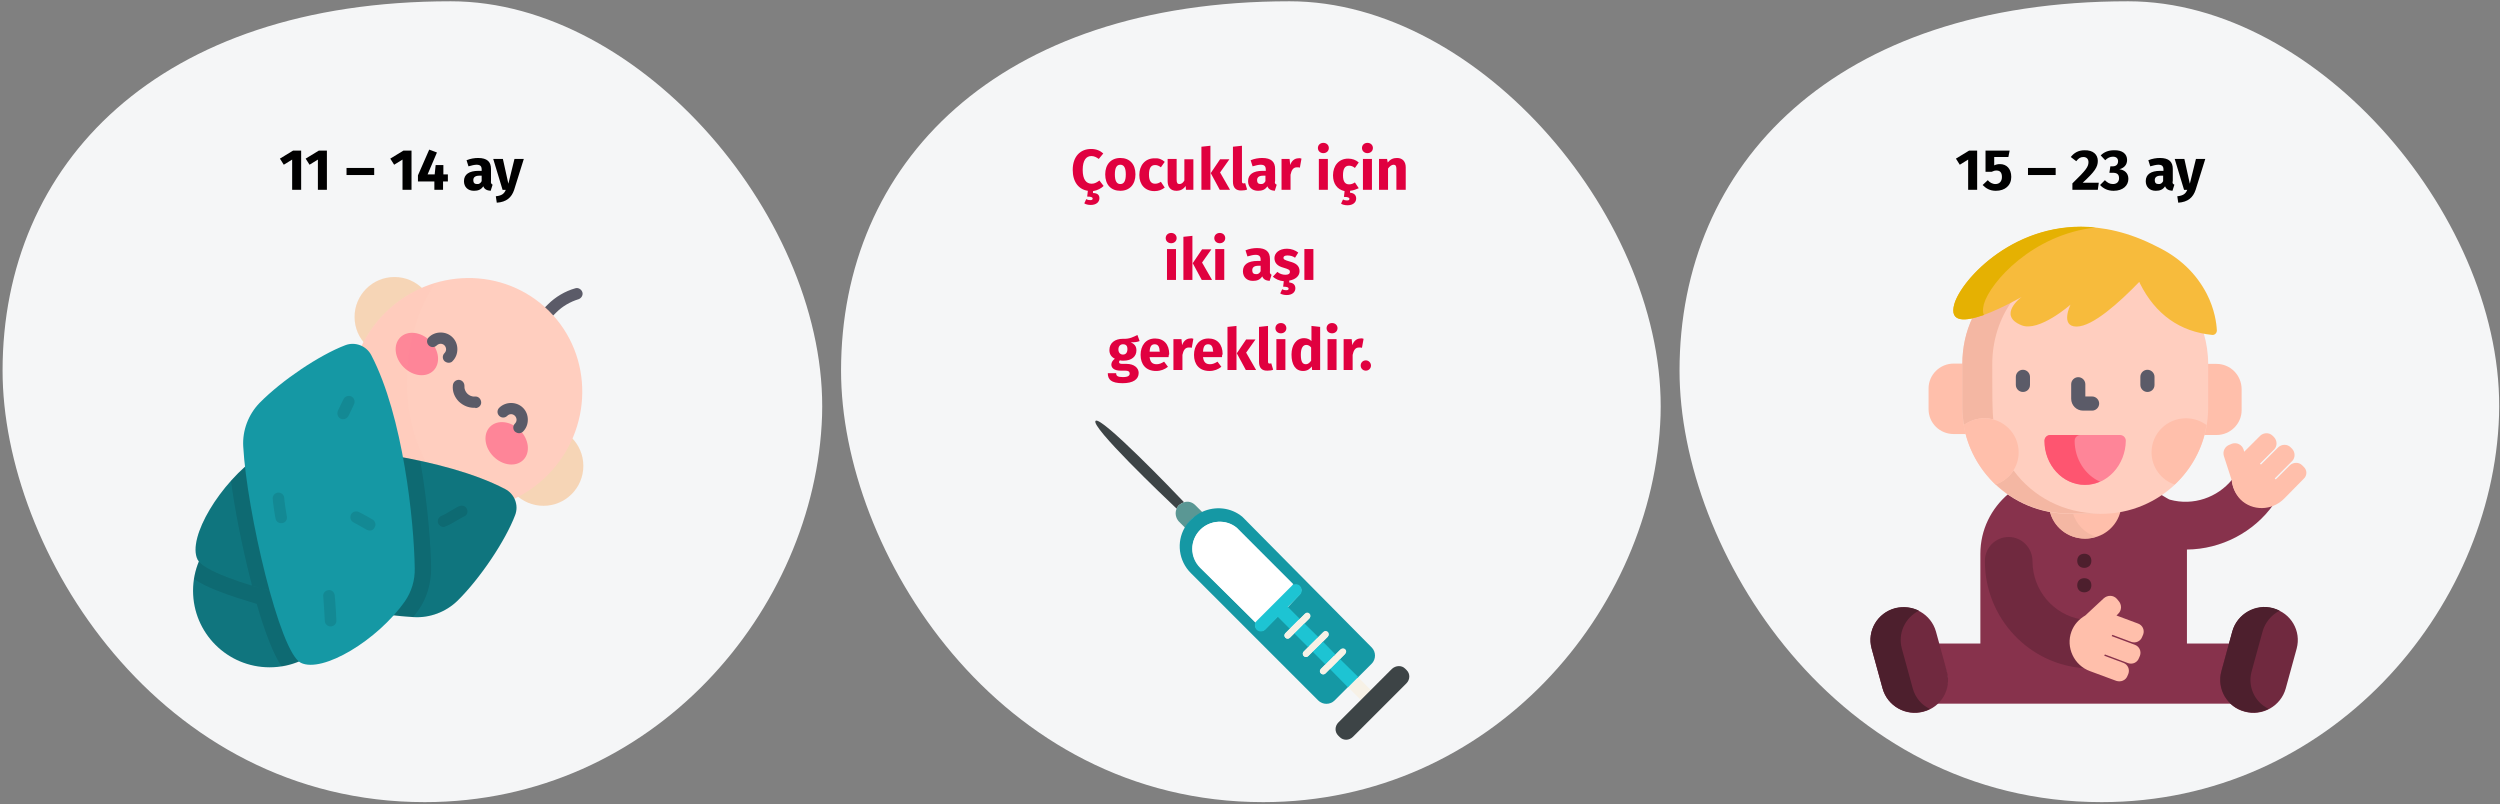 <?xml version="1.0" encoding="UTF-8"?>
<svg xmlns="http://www.w3.org/2000/svg" xmlns:xlink="http://www.w3.org/1999/xlink" version="1.1" id="Ebene_1" x="0px" y="0px" viewBox="0 0 777 250" style="enable-background:new 0 0 777 250;" xml:space="preserve">
<rect x="0" y="0" width="777" height="250" fill="#808080" stroke="none"/>
<style type="text/css">
	.st0{fill:#F5F6F7;}
	.st1{fill:#5B5B68;}
	.st2{fill:#F5D7B7;}
	.st3{opacity:0.1;fill:#FFBFAB;enable-background:new    ;}
	.st4{fill:#10757E;}
	.st5{opacity:0.1;enable-background:new    ;}
	.st6{fill:#FFCEBF;}
	.st7{fill:#FE8598;}
	.st8{opacity:5.000000e-02;fill:#F2B29E;enable-background:new    ;}
	.st9{fill:#10767E;}
	.st10{opacity:0.1;fill:#10767E;enable-background:new    ;}
	.st11{fill:#1598A4;}
	.st12{opacity:0.1;}
	.st13{fill:#3D4446;}
	.st14{fill:#5A9794;}
	.st15{fill:#F7F1E6;}
	.st16{fill:#FFFFFF;}
	.st17{fill:#1DC4D3;}
	.st18{fill:#87324C;}
	.st19{fill:#FFBFAB;}
	.st20{fill:#F4B7A3;}
	.st21{fill:#FE5570;}
	.st22{fill:#F7BB3C;}
	.st23{fill:#E5B102;}
	.st24{fill:#70293F;}
	.st25{fill:#4D1F2D;}
	.st26{display:none;}
	.st27{display:none;fill:#E0003F;}
	.st28{fill:#E0003F;}
</style>
<g id="Page-1">
	<g id="Illustrationen" transform="translate(-127, -27336)">
		<g id="roeteln-vorbeugung" transform="translate(127, 27336)">
			<g id="hand-fuss-mund-symptome">
				<g id="Group_00000160181982341156956100000005389658471005921180_">
					<g id="guertelrose-verlauf">
						<g id="schlafstoerungen-behandlung">
							<g id="Group-24">
								<path id="Oval-Copy-27" class="st0" d="M132,249.3c70.9,0,121.5-59.7,123.5-120.1c1.9-60.4-56-128.8-115.4-128.8          C49,0.4,0.8,51,0.8,115.2C0.8,171,49.4,249.3,132,249.3z"></path>
								<g id="child" transform="translate(60, 71)">
									<path id="Path" class="st1" d="M108.5,29.7c-0.5,0-0.9-0.2-1.3-0.5c-0.7-0.7-0.7-1.8,0-2.5l3.1-3.1c2.3-2.3,5.3-4.1,8.5-5           c0.9-0.3,1.9,0.3,2.2,1.2c0.3,0.9-0.3,1.9-1.2,2.2c-2.6,0.8-5,2.2-6.9,4.1l-3.1,3.1C109.4,29.5,109,29.7,108.5,29.7z"></path>
									<circle id="Oval" class="st2" cx="62.6" cy="27.5" r="12.4"></circle>
									<circle id="Oval_1_" class="st3" cx="62.6" cy="27.5" r="12.4"></circle>
									<circle id="Oval_2_" class="st2" cx="108.9" cy="73.8" r="12.4"></circle>
									<circle id="Oval_3_" class="st3" cx="108.9" cy="73.8" r="12.4"></circle>
									<circle id="Oval_4_" class="st4" cx="23.8" cy="112.6" r="23.8"></circle>
									<path id="Path_1_" class="st5" d="M40.6,129.5c9.3-9.3,9.3-24.4,0-33.6s-24.4-9.3-33.6,0c-3.7,3.7-5.9,8.3-6.7,13           c1.9,1.4,4.6,2.7,8.3,4.1c3.1,1.2,6.9,2.4,11.2,3.7c1.2,4.3,2.5,8.1,3.7,11.2c1.4,3.7,2.8,6.4,4.1,8.3           C32.4,135.4,36.9,133.1,40.6,129.5z"></path>
									
										<ellipse id="Oval_5_" transform="matrix(0.707 -0.707 0.707 0.707 -11.561 75.122)" class="st6" cx="84.9" cy="51.5" rx="36.5" ry="35.7"></ellipse>
									<g id="Group" transform="translate(60.173, 29.507)">
										
											<ellipse id="Oval_6_" transform="matrix(0.707 -0.707 0.707 0.707 -3.977 9.447)" class="st7" cx="9.4" cy="9.5" rx="5.8" ry="7.3"></ellipse>
										
											<ellipse id="Oval_7_" transform="matrix(0.707 -0.707 0.707 0.707 -15.438 37.277)" class="st7" cx="37.3" cy="37.3" rx="5.8" ry="7.3"></ellipse>
									</g>
									<g id="Group_1_" transform="translate(72.648, 32.146)">
										<path id="Path_2_" class="st1" d="M6.8,9.6c-0.5,0-0.9-0.2-1.3-0.5c-0.7-0.7-0.7-1.8,0-2.5C5.8,6.3,6,5.9,6,5.4            C6,5,5.8,4.5,5.5,4.2C5.2,3.9,4.8,3.7,4.3,3.7c-0.4,0-0.9,0.2-1.2,0.5c-0.7,0.7-1.8,0.7-2.5,0s-0.7-1.8,0-2.5            c1-1,2.3-1.5,3.7-1.5S7,0.7,8,1.7S9.5,4,9.5,5.4S9,8.1,8,9.1C7.8,9.4,7.3,9.6,6.8,9.6z"></path>
										<path id="Path_3_" class="st1" d="M28.7,31.5c-0.5,0-0.9-0.2-1.3-0.5c-0.7-0.7-0.7-1.8,0-2.5c0.3-0.3,0.5-0.7,0.5-1.2            c0-0.4-0.2-0.9-0.5-1.2c-0.7-0.7-1.7-0.7-2.4,0c-0.7,0.7-1.8,0.7-2.5,0c-0.7-0.7-0.7-1.8,0-2.5c2-2,5.4-2,7.4,0            c1,1,1.5,2.3,1.5,3.7c0,1.4-0.5,2.7-1.5,3.7C29.6,31.3,29.1,31.5,28.7,31.5z"></path>
										<path id="Path_4_" class="st1" d="M14.7,23.6c-1.8,0-3.4-0.7-4.7-1.9c-1.4-1.4-2.1-3.2-1.9-5.1c0.1-1,0.9-1.7,1.9-1.7            c1,0.1,1.7,0.9,1.7,1.9c-0.1,0.9,0.3,1.8,0.9,2.4c0.6,0.6,1.5,1,2.4,0.9c1-0.1,1.8,0.7,1.9,1.7s-0.7,1.8-1.7,1.9            C15,23.5,14.9,23.6,14.7,23.6z"></path>
									</g>
									<path id="Path_5_" class="st8" d="M75.2,17c-5.7,1.7-11,4.8-15.5,9.3c-14.2,14.2-14.5,37.1-0.6,51           c8.1,8.1,19.1,11.4,29.8,10C66.2,79.7,59.2,41.8,75.2,17z"></path>
									<path id="Path_6_" class="st9" d="M30.8,67.5C45.3,67.7,78.1,71.1,97,81c2.9,1.5,4.3,5,3.1,8.1c-3,7.9-10.8,19.6-17.9,26.6           c-3.6,3.5-8.6,5.4-13.6,5.1c-20-1.1-64-11.3-67.2-17.9c-3.3-6.7,7-23.9,19.2-32.4C23.6,68.5,27.2,67.4,30.8,67.5z"></path>
									<path id="Path_7_" class="st10" d="M30.8,67.5C45.3,67.7,78.1,71.1,97,81c2.9,1.5,4.3,5,3.1,8.1           c-3,7.9-10.8,19.6-17.9,26.6c-3.6,3.5-8.6,5.4-13.6,5.1c-20-1.1-64-11.3-67.2-17.9c-3.3-6.7,7-23.9,19.2-32.4           C23.6,68.5,27.2,67.4,30.8,67.5z"></path>
									<path id="Path_8_" class="st5" d="M20.6,70.6c-3.1,2.2-6.1,4.9-8.8,7.9c1.2,9.1,3.4,20.1,6,30.4c0.2,0.7,0.4,1.4,0.5,2.1           c15.4,4.7,37.4,9,50.1,9.8c0.5-0.7,1.1-1.4,1.6-2.1c2.7-3.8,4-8.4,4-13.1c-0.1-6.3-0.9-19.3-3.4-33.4           c-15.2-3.3-30.8-4.6-39.7-4.7C27.2,67.4,23.6,68.5,20.6,70.6z"></path>
									<path id="Path_9_" class="st11" d="M68.9,105.6c-0.2-14.5-3.6-47.3-13.5-66.2c-1.5-2.9-5-4.3-8.1-3.1           c-7.9,3-19.6,10.8-26.6,17.9c-3.5,3.6-5.4,8.6-5.1,13.6c1.1,20,11.3,64,17.9,67.2c6.7,3.3,23.9-7,32.4-19.2           C67.9,112.9,69,109.3,68.9,105.6z"></path>
									<g id="Group_2_" transform="translate(23.949, 51.297)" class="st12">
										<path id="Shape" d="M3.4,40.3c-0.8,0-1.6-0.6-1.7-1.4c-0.2-0.8-0.9-5.4-0.9-6.3c0-1,0.8-1.8,1.8-1.8s1.8,0.8,1.8,1.8            c0,0.6,0.6,4.7,0.8,5.6c0.2,1-0.4,1.9-1.4,2.1C3.6,40.3,3.5,40.3,3.4,40.3z"></path>
										<path id="Path_10_" d="M22.7,8c-0.2,0-0.4,0-0.6-0.1c-0.9-0.3-1.4-1.3-1.1-2.3c0.1-0.4,0.5-1.1,1.3-2.8            c0.2-0.4,0.4-0.9,0.5-1c0.4-0.9,1.5-1.3,2.4-0.9c0.9,0.4,1.3,1.5,0.9,2.4c-0.1,0.2-0.3,0.6-0.5,1.1c-0.3,0.7-1,2-1.1,2.3            C24.1,7.6,23.4,8,22.7,8z"></path>
										<path id="Path_11_" d="M31,42.6c-0.3,0-0.6-0.1-0.9-0.2c-0.9-0.5-3.3-1.9-4.1-2.3c-0.9-0.4-1.3-1.5-0.9-2.4            c0.4-0.9,1.5-1.3,2.4-0.9c1.1,0.5,4.1,2.2,4.4,2.4c0.8,0.5,1.1,1.6,0.6,2.4C32.2,42.3,31.6,42.6,31,42.6z"></path>
										<path id="Path_12_" d="M18.8,72.4c-1,0-1.8-0.8-1.8-1.8s-0.3-4.7-0.4-6.4c0-0.6-0.1-1-0.1-1.2c-0.1-1,0.7-1.8,1.7-1.9            c1-0.1,1.8,0.7,1.9,1.7c0,0.2,0,0.6,0.1,1.2c0.2,2.7,0.4,5.7,0.4,6.7C20.6,71.6,19.8,72.4,18.8,72.4z"></path>
										<path id="Shape_1_" d="M53.9,41.5c-0.7,0-1.4-0.5-1.7-1.2c-0.3-0.9,0.2-1.9,1.1-2.3c0.7-0.2,2.3-1.2,3.3-1.8            c1.5-0.9,2.1-1.2,2.6-1.3c1-0.2,1.9,0.4,2.1,1.4c0.2,0.9-0.4,1.8-1.2,2c-0.3,0.1-1,0.6-1.6,0.9c-1.4,0.8-3,1.8-4,2.1            C54.3,41.4,54.1,41.5,53.9,41.5z"></path>
									</g>
								</g>
							</g>
						</g>
						<g id="schlafstoerungen-behandlung_1_" transform="translate(261, 0)">
							<g id="Group-24_1_">
								<path id="Oval-Copy-27_1_" class="st0" d="M131.6,249.3c70.9,0,121.5-59.7,123.5-120.1C257,68.8,199.2,0.4,139.8,0.4          C48.7,0.4,0.4,51,0.4,115.2C0.4,171,49,249.3,131.6,249.3z"></path>
								
									<g id="syringe" transform="translate(128.5, 180) rotate(90) translate(-128.5, -180) translate(78.5, 130.5)">
									<path id="Path_13_" class="st13" d="M26.1,71c-3.2,3-27,25.9-25.3,27.5c1.7,1.7,23.5-21.2,27.3-25.2           c-0.4-0.2-0.8-0.4-1.1-0.7C26.6,72.1,26.3,71.5,26.1,71z"></path>
									<path id="Path_14_" class="st14" d="M29.3,65.2L27,67.5c-1,1-1.3,2.3-0.9,3.5c0.2,0.6,0.5,1.1,0.9,1.6           c0.3,0.3,0.7,0.6,1.1,0.7c1.3,0.6,2.9,0.3,4-0.7l2-2c-0.9-0.5-1.9-1.1-2.7-1.9C30.5,67.6,29.9,66.4,29.3,65.2z"></path>
									<polygon id="Path_15_" class="st15" points="84.6,12.8 80.5,16.9 83.3,19.8 83.6,20 87.7,15.9 86.3,14.4          "></polygon>
									<path id="Path_16_" class="st11" d="M79.3,27.1c0.4,0.4,0.4,1,0,1.4c-0.4,0.4-1,0.4-1.4,0l-1.6-1.6l-4,3.9l1.6,1.6           c0.4,0.4,0.4,1,0,1.4c-0.4,0.4-1,0.4-1.4,0l-1.6-1.6l-4.3,4.3l1.6,1.6c0.4,0.4,0.4,1,0,1.4c-0.4,0.4-1,0.4-1.4,0l-1.6-1.6           l-3.7,3.9l4.1,4.1c0.7,0.7,0.5,1.7-0.2,2.5c-0.6,0.6-1.1,0.5-1.8,0.2l-17,17.3l0,0c0,0,0,0-0.1,0.1           c-3.3,3.3-8.5,3.3-11.8,0c-3.1-3.1-3.4-8.1-0.6-11.3c0.2-0.2,0.4-0.4,0.6-0.6l17.3-17c-0.3-0.7-0.2-1.6,0.4-2.1           c0.7-0.7,1.7-0.5,2.5,0.2L59,39l3.7-3.7l-1.8-1.8c-0.4-0.4-0.4-1,0-1.4c0.4-0.4,1-0.4,1.4,0l1.8,1.8l4.3-4.3l-1.8-1.8           c-0.4-0.4-0.4-1,0-1.4s1-0.4,1.4,0l1.9,1.9l4-3.9L72,22.5c-0.4-0.4-0.4-1,0-1.4s1-0.4,1.4,0l1.9,1.9l5.4-5.9l2.9,2.9           l-2.9-2.9l-4.4-4.4c-1.4-1.4-3.7-1.4-5.1,0L31.5,52c-0.3,0.3-0.5,0.5-0.9,0.9c-2.9,3.5-3.4,8.4-1.5,12.5           c0.6,1.3,1.4,2.4,2.4,3.5c0.7,0.7,1.6,1.4,2.5,1.9c4.5,2.6,10.3,1.9,14.1-1.9l0.1-0.1l0,0l39.5-39.5c1.4-1.4,1.4-3.7,0-5.1           l-4.3-4.3l-5.7,5.7L79.3,27.1z"></path>
									<path id="Path_17_" class="st16" d="M52,37.5c-0.2-0.2-0.3-0.3-0.4-0.5l-17,17c-0.2,0.2-0.4,0.4-0.6,0.6           c-2.7,3.3-2.4,8.3,0.6,11.3c3.3,3.3,8.5,3.3,11.8,0c0,0,0,0,0.1-0.1l0,0l17-17c-0.2-0.1-0.4-0.2-0.6-0.4L52,37.5z"></path>
									<path id="Path_18_" class="st13" d="M99,18.5l-8.3-8.3l-8.3-8.3c-1.2-1.2-3-1.2-4.1-0.1l-0.5,0.5c-1.1,1.1-1,2.9,0.1,4.1           l6.6,6.6l1.7,1.7l1.5,1.5l6.8,6.8c1.2,1.2,3,1.2,4.1,0.1l0.5-0.5C100.2,21.5,100.2,19.7,99,18.5z"></path>
									<g id="Group_3_" transform="translate(51.219, 16.05)">
										<polygon id="Path_19_" class="st17" points="18.2,11.8 21.3,15 25.3,11 22.2,7.9           "></polygon>
										<polygon id="Path_20_" class="st17" points="12.5,17.6 15.6,20.7 19.9,16.4 16.8,13.2           "></polygon>
										<path id="Path_21_" class="st17" d="M10.5,25.8l3.7-3.7L11.1,19l-3.7,3.7l-3.8-3.8c-0.7-0.7-1.9-0.7-2.7,0            c-0.6,0.6-0.7,1.4-0.4,2.1c0.1,0.2,0.2,0.4,0.4,0.5l10.9,10.9c0.2,0.2,0.4,0.3,0.6,0.4c0.7,0.3,1.5,0.1,2.1-0.4            c0.7-0.7,0.7-1.9,0-2.7L10.5,25.8z"></path>
										<polygon id="Path_22_" class="st17" points="32.1,3.7 29.2,0.8 23.6,6.5 26.7,9.6 32.4,4 32.4,4           "></polygon>
									</g>
									<path id="Path_23_" class="st15" d="M62.1,32c-0.4-0.4-1-0.4-1.4,0c-0.4,0.4-0.4,1,0,1.4l1.6,1.6l3.1,3.1l1.4,1.4           c0.4,0.4,1,0.4,1.4,0c0.4-0.4,0.4-1,0-1.4l-1.4-1.4l-3.1-3.1L62.1,32z"></path>
									<path id="Path_24_" class="st15" d="M67.8,26.3c-0.4-0.4-1-0.4-1.4,0c-0.4,0.4-0.4,1,0,1.4l1.6,1.6l3.1,3.1l1.4,1.4           c0.4,0.4,1,0.4,1.4,0c0.4-0.4,0.4-1,0-1.4L72.5,31l-3.1-3.1L67.8,26.3z"></path>
									<path id="Path_25_" class="st15" d="M71.8,20.9c-0.4,0.4-0.4,1,0,1.4l1.6,1.6l3.1,3.1l1.4,1.4c0.4,0.4,1,0.4,1.4,0           c0.4-0.4,0.4-1,0-1.4l-1.4-1.4l-3.1-3.1l-1.6-1.6C72.8,20.5,72.1,20.5,71.8,20.9z"></path>
								</g>
							</g>
						</g>
						<g id="schlafstoerungen-behandlung_2_" transform="translate(522, 0)">
							<g id="Group-24_2_">
								<path id="Oval-Copy-27_2_" class="st0" d="M131.2,249.3c70.9,0,121.5-59.7,123.5-120.1c2-60.4-55.9-128.8-115.3-128.8          C48.3,0.4,0,51,0,115.2C0,171,48.7,249.3,131.2,249.3z"></path>
								<g id="child02" transform="translate(59, 70)">
									<path id="Shape_2_" class="st18" d="M23.9,138.7c0.7,2.5,0.3,5.2-1,7.5c-0.6,1-1.3,1.8-2.1,2.5h91.9           c-0.8-0.7-1.5-1.6-2.1-2.5c-1.3-2.3-1.7-4.9-1-7.5l2.4-8.7H98.7v-27.9c0-0.4,0-0.9,0-1.3c10.7-0.1,20.8-5.4,26.9-14           c-1.2,0.5-2.5,0.8-3.8,0.8c-2.5,0-4.8-0.9-6.5-2.7c-1.5-1.5-2.5-3.6-2.6-5.8c-4.5,5.5-12,8.2-19.3,6.2           c-0.2,0-1.3-0.7-3-1.7c-5.3,3.6-11.7,5.7-18.6,5.7H62c-7,0-13.4-2.2-18.8-5.8c-5.3,4.5-8.7,11.1-8.7,18.6V130H21.2           L23.9,138.7z M63.1,126.4c0.8-2,2.2-3.8,4.2-4.8l0,0l5.7-5.3c0.5-0.5,1.1-0.7,1.8-0.7c0.7,0,1.4,0.3,1.9,0.8l0.5,0.6           c1,1,0.9,2.7-0.1,3.6l-0.9,0.8l0.4,0.2l6.7,2.5c1.2,0.5,1.8,1.8,1.4,3l-0.3,0.7c-0.3,0.9-1.2,1.5-2.2,1.5           c-0.3,0-0.6,0-0.8-0.1l-6.2-2.3l-0.4,1l7.5,2.8c0.6,0.2,1.1,0.7,1.3,1.2c0.3,0.6,0.3,1.2,0.1,1.8l-0.3,0.7           c-0.3,0.9-1.2,1.5-2.2,1.5c-0.3,0-0.6-0.1-0.8-0.1L73,133l-0.4,1l6.2,2.3c0.6,0.2,1.1,0.7,1.3,1.2c0.3,0.6,0.3,1.2,0.1,1.8           L80,140c-0.3,0.9-1.2,1.5-2.2,1.5c-0.3,0-0.6-0.1-0.8-0.1l-8.1-3C63.9,136.5,61.4,131.1,63.1,126.4L63.1,126.4z"></path>
									<path id="Path_26_" class="st19" d="M72,89.3h-9.8c-2.1,0-4.1-0.2-6.1-0.6c1.1,5,5.6,8.7,11,8.7s9.9-3.7,11-8.7           C76.1,89.1,74.1,89.3,72,89.3L72,89.3z"></path>
									<path id="Path_27_" class="st20" d="M63.2,89.3h-1.1c-2.1,0-4.1-0.2-6.1-0.6c1.1,5,5.6,8.7,11,8.7c1.2,0,2.4-0.2,3.5-0.6           C67,95.8,64.2,92.9,63.2,89.3L63.2,89.3z"></path>
									<path id="Path_28_" class="st19" d="M29.2,56.6V43.1c0,0,0,0,0-0.1h-3c-4.3,0-7.8,3.5-7.8,7.7v6.5c0,4.3,3.5,7.7,7.8,7.7           h4.1C29.6,62.3,29.2,59.5,29.2,56.6z"></path>
									<path id="Path_29_" class="st19" d="M107.9,43.1h-3c0,0,0,0,0,0.1v13.5c0,2.9-0.4,5.8-1.1,8.5h4.1c4.3,0,7.8-3.5,7.8-7.7           V51C115.7,46.6,112.2,43.1,107.9,43.1L107.9,43.1z"></path>
									<path id="Path_30_" class="st6" d="M84.4,18c-0.1-0.1-0.1-0.2-0.1-0.3L84,17.2l-0.3,0.3c-6.1,6.3-14.4,13.8-19.3,13.8           c-1.1,0-1.8-0.3-2.2-1c-1.1-1.8,0.6-5.4,0.6-5.4l-0.5-0.4c-0.1,0.1-7.7,6.7-13.1,6.7c-0.7,0-1.3-0.1-1.9-0.3           c-2-0.8-3.1-1.8-3.2-3.1c-0.3-2.5,3.2-5.2,3.3-5.2l-0.3-0.5c-0.1,0.1-8.9,5.1-15,6.6c-2.1,4.4-3.2,9.3-3.2,14.5v13.5           c0,18.3,14.9,33,33.3,33H72c18.4,0,33.3-14.8,33.3-33c0,0,0-13,0-13.5c0-3.4-0.5-6.6-1.4-9.7C95.2,31.7,88.7,26.6,84.4,18           L84.4,18z"></path>
									<path id="Path_31_" class="st20" d="M38.2,43.1c0-7.2,2.2-14,6.1-19.5c-3.1,1.6-8.2,4.1-12.2,5c-2.1,4.4-3.2,9.3-3.2,14.5           v13.5c0,1.9,0.2,3.7,0.5,5.5l0,0c1.8-1.3,4-2.1,6.4-2.1c0.9,0,1.8,0.1,2.7,0.3c-0.1-1.2-0.2-2.5-0.2-3.7           C38.2,56.6,38.2,43.6,38.2,43.1z"></path>
									<path id="Path_32_" class="st20" d="M44.8,76.2c-1.3,2-3.2,3.5-5.5,4.3c-0.1-0.1-0.2-0.2-0.3-0.2c6,5.8,14.2,9.3,23.2,9.3           h9.4C60.5,89.6,50.8,84.4,44.8,76.2z"></path>
									<g id="Group_4_" transform="translate(44.721, 44.824)">
										<path id="Path_33_" class="st1" d="M3,7C1.8,7,0.8,6,0.8,4.8V2.3c0-1.2,1-2.2,2.2-2.2s2.2,1,2.2,2.2v2.5            C5.2,6.1,4.2,7,3,7z"></path>
										<path id="Path_34_" class="st1" d="M41.7,7c-1.2,0-2.2-1-2.2-2.2V2.3c0-1.2,1-2.2,2.2-2.2s2.2,1,2.2,2.2v2.5            C43.9,6.1,42.9,7,41.7,7z"></path>
										<path id="Path_35_" class="st1" d="M24.5,12.8h-2.8c-2.1,0-3.7-1.7-3.7-3.7V4.6c0-1.2,1-2.2,2.2-2.2c1.2,0,2.2,1,2.2,2.2            v3.8h2.1c1.2,0,2.2,1,2.2,2.2S25.7,12.8,24.5,12.8z"></path>
									</g>
									<path id="Path_36_" class="st19" d="M35.7,60c-2.4,0-4.6,0.8-6.4,2.1c1.2,7.2,4.8,13.6,9.9,18.5c4.2-1.4,7.2-5.4,7.2-10           C46.4,64.7,41.6,60,35.7,60L35.7,60z"></path>
									<path id="Path_37_" class="st19" d="M98.4,60c-5.9,0-10.7,4.7-10.7,10.6c0,4.6,3,8.6,7.2,10c5.1-4.8,8.7-11.2,9.9-18.5           C103,60.8,100.8,60,98.4,60L98.4,60z"></path>
									<path id="Path_38_" class="st7" d="M67.1,80.7c-6.9,0-12.6-6.1-12.6-13.7c0-1,0.8-1.8,1.8-1.8h21.6c1,0,1.8,0.8,1.8,1.8           C79.6,74.5,74,80.7,67.1,80.7z"></path>
									<path id="Path_39_" class="st21" d="M63.8,67c0-1,0.8-1.8,1.8-1.8h-9.4c-1,0-1.8,0.8-1.8,1.8c0,7.5,5.6,13.7,12.6,13.7           c1.7,0,3.2-0.4,4.7-1C67.1,77.7,63.8,72.7,63.8,67L63.8,67z"></path>
									<path id="Path_40_" class="st22" d="M104.9,21.4C101.6,15,96.4,10,89.3,6.6C54.6-11.3,29.1,15,26.4,24.5           c-3.3,11.9,20.9-2.2,20.9-2.2s-7.7,5.7,0,8.8c5.4,2.2,15.2-6.4,15.2-6.4s-3.3,6.8,1.9,6.8c5,0,13.2-7.4,19.5-13.9           c0.1,0.2,0.1,0.3,0.2,0.5c4.8,9.6,12.4,15,22.5,16h0.1c0.3,0,0.6-0.1,0.9-0.4c0.3-0.3,0.4-0.7,0.4-1           C107.9,30.5,107.3,26.1,104.9,21.4z"></path>
									<path id="Path_41_" class="st23" d="M35.6,24.5c1.9-6.7,15.1-21.7,34.8-23.8c-24.8-2.6-41.8,16.1-44,23.8           c-1.7,5.9,3.5,5.4,9.2,3.4C35.2,27.1,35.2,26.1,35.6,24.5z"></path>
									<path id="Path_42_" class="st24" d="M24.1,138.7c1.5,5.5-1.8,11.1-7.3,12.5c-5.5,1.5-11.2-1.8-12.7-7.2l-3.4-12.4           c-1.5-5.5,1.8-11.1,7.3-12.5c5.5-1.5,11.2,1.8,12.7,7.2L24.1,138.7z"></path>
									<path id="Path_43_" class="st25" d="M13.5,144l-3.4-12.4c-1.3-4.8,1-9.6,5.3-11.8c-2.2-1.1-4.8-1.4-7.4-0.8           c-5.5,1.5-8.8,7.1-7.3,12.5l3.4,12.4c1.5,5.5,7.2,8.7,12.7,7.2c0.7-0.2,1.4-0.4,2-0.8C16.3,149.2,14.3,146.9,13.5,144z"></path>
									<path id="Path_44_" class="st24" d="M109.4,138.7c-1.5,5.5,1.8,11.1,7.3,12.5c5.5,1.5,11.2-1.8,12.7-7.2l3.4-12.4           c1.5-5.5-1.8-11.1-7.3-12.5c-5.5-1.5-11.2,1.8-12.7,7.2L109.4,138.7z"></path>
									<path id="Path_45_" class="st25" d="M118.8,138.7l3.4-12.4c0.8-2.9,2.8-5.2,5.3-6.5c-0.6-0.3-1.3-0.6-2-0.8           c-5.5-1.5-11.2,1.8-12.7,7.2l-3.4,12.4c-1.5,5.5,1.8,11.1,7.3,12.5c2.6,0.7,5.2,0.3,7.4-0.8           C119.8,148.3,117.5,143.4,118.8,138.7L118.8,138.7z"></path>
									<path id="Path_46_" class="st25" d="M66.8,106.5c-0.6,0-1.2-0.2-1.6-0.6c-0.4-0.4-0.6-1-0.6-1.6c0-0.6,0.2-1.2,0.6-1.6           c0.4-0.4,1-0.6,1.6-0.6c0.6,0,1.2,0.2,1.6,0.6c0.4,0.4,0.6,1,0.6,1.6c0,0.6-0.2,1.2-0.6,1.6           C67.9,106.3,67.4,106.5,66.8,106.5z"></path>
									<path id="Path_47_" class="st25" d="M66.8,114.1c-0.6,0-1.2-0.2-1.6-0.6c-0.4-0.4-0.6-1-0.6-1.6s0.2-1.2,0.6-1.6           c0.4-0.4,1-0.6,1.6-0.6c0.6,0,1.2,0.2,1.6,0.6c0.4,0.4,0.6,1,0.6,1.6s-0.2,1.2-0.6,1.6C67.9,113.9,67.4,114.1,66.8,114.1z"></path>
									<path id="Path_48_" class="st24" d="M63.1,126.4c0.6-1.5,1.5-2.9,2.8-3.9c-8.6-1.4-15.2-9-15.2-18.1c0-4.1-3.3-7.5-7.4-7.5           s-7.4,3.3-7.4,7.5c0,17.8,13.9,32.4,31.3,33.3C63.4,135.4,61.6,130.6,63.1,126.4L63.1,126.4z"></path>
									<path id="Path_49_" class="st19" d="M135,75.1l-0.5-0.5c-1-1-2.7-1-3.8,0l-4.4,4.4l-0.3-0.3l5.4-5.4c1-1,1-2.7,0-3.8           l-0.5-0.5c-1-1-2.7-1-3.8,0l-5.4,5.4l-0.3-0.3l4.4-4.4c1-1,1-2.7,0-3.8l-0.5-0.5c-1-1-2.7-1-3.8,0l-5,5l0,0l-0.2-0.7           c-0.5-1.5-2.1-2.3-3.6-1.8l-0.7,0.3c-1.5,0.5-2.3,2.1-1.8,3.6l2.4,7.4c0.2,2.2,1.1,4.3,2.7,6c3.7,3.7,9.8,3.6,13.6-0.2           l6.1-6.2C136.1,77.8,136.1,76.1,135,75.1L135,75.1z"></path>
									<path id="Path_50_" class="st19" d="M80.2,140.1l0.3-0.7c0.5-1.4-0.2-2.9-1.6-3.4l-5.9-2.2l0.2-0.4l7.2,2.7           c1.4,0.5,2.9-0.2,3.4-1.6l0.3-0.7c0.5-1.4-0.2-2.9-1.6-3.4l-7.2-2.7l0.2-0.4l5.9,2.2c1.4,0.5,2.9-0.2,3.4-1.6l0.3-0.7           c0.5-1.4-0.2-2.9-1.6-3.4l-6.7-2.5l0,0l0.5-0.5c1.2-1.1,1.2-2.9,0.1-4.1l-0.5-0.6c-1.1-1.2-2.9-1.2-4.1-0.1l-5.7,5.3           c-1.9,1.1-3.5,2.8-4.3,5c-1.8,4.9,0.8,10.5,5.8,12.3l8.1,3C78.2,142.1,79.7,141.4,80.2,140.1L80.2,140.1z"></path>
								</g>
							</g>
						</g>
					</g>
					<path id="_x31_1bis14Monaten" class="st26" d="M64,58.7v-12h-2.5l-4.1,2.5l1.2,1.9l2.6-1.6v9.3L64,58.7L64,58.7z M72.2,58.7       v-12h-2.5l-4.1,2.5l1.2,1.9l2.6-1.6v9.3L72.2,58.7L72.2,58.7z M84.1,59c0.8,0,1.4-0.2,2-0.6c0.6-0.4,1-1,1.3-1.8       c0.3-0.8,0.5-1.6,0.5-2.6c0-1.6-0.3-2.8-0.9-3.7c-0.6-0.9-1.5-1.3-2.6-1.3c-0.5,0-1,0.1-1.4,0.3s-0.8,0.5-1.1,0.9l0,0v-5       l-2.8,0.3v13.2h2.5l0.1-0.9c0.3,0.4,0.7,0.7,1.1,0.9C83.1,58.9,83.6,59,84.1,59z M83.3,56.9c-0.3,0-0.6-0.1-0.8-0.2       c-0.3-0.2-0.5-0.4-0.6-0.7l0,0v-3.9c0.4-0.7,1-1.1,1.6-1.1c0.5,0,0.9,0.2,1.1,0.6c0.3,0.4,0.4,1.2,0.4,2.3       C84.9,55.9,84.4,56.9,83.3,56.9z M91,47.4c0.5,0,0.9-0.2,1.2-0.5c0.3-0.3,0.5-0.7,0.5-1.1c0-0.5-0.2-0.8-0.5-1.1       c-0.3-0.3-0.7-0.5-1.2-0.5s-0.9,0.2-1.2,0.5c-0.3,0.3-0.5,0.7-0.5,1.1c0,0.5,0.2,0.8,0.5,1.1C90.1,47.3,90.5,47.4,91,47.4z        M92.4,58.7v-9.4h-2.8v9.4H92.4z M97.6,59c0.8,0,1.5-0.1,2.1-0.4c0.6-0.2,1.1-0.6,1.5-1.1c0.4-0.5,0.6-1,0.6-1.7       c0-0.8-0.2-1.4-0.7-1.9s-1.2-0.8-2.2-1.1c-0.6-0.2-1-0.3-1.3-0.4c-0.3-0.1-0.5-0.2-0.5-0.3C97,52,97,51.8,97,51.7       c0-0.2,0.1-0.4,0.3-0.5c0.2-0.1,0.5-0.2,0.8-0.2c0.8,0,1.6,0.2,2.3,0.7l0,0l1-1.6c-0.5-0.4-1-0.7-1.6-0.9       c-0.6-0.2-1.2-0.3-1.9-0.3c-0.8,0-1.4,0.1-2,0.4s-1,0.6-1.4,1c-0.3,0.4-0.5,0.9-0.5,1.5c0,0.7,0.2,1.3,0.7,1.8s1.2,0.9,2.1,1.1       c0.6,0.2,1,0.3,1.3,0.4c0.3,0.1,0.5,0.2,0.6,0.4c0.1,0.1,0.1,0.3,0.1,0.5c0,0.3-0.1,0.5-0.4,0.7c-0.2,0.2-0.6,0.2-1,0.2       c-0.9,0-1.7-0.3-2.5-0.9l0,0l-1.4,1.5c0.5,0.4,1.1,0.8,1.7,1C96,58.8,96.8,59,97.6,59z M113.1,58.7v-12h-2.5l-4.1,2.5l1.2,1.9       l2.6-1.6v9.3L113.1,58.7L113.1,58.7z M122.9,58.7v-2.6h1.4V54h-1.4v-2.8h-2.5l-0.3,2.8h-2.2l2.9-6.7l-2.4-0.9l-3.4,7.8v1.9h5.1       v2.6H122.9z M132.2,58.7l0.2-4.8c0-0.7,0.1-1.5,0.1-2.2c0-0.9,0-1.9-0.1-2.9l0,0l2,8.5h2.8l1.9-8.5c0,0.6-0.1,1.3-0.1,2       c0,0.9,0,1.9,0.1,3.1l0,0l0.2,4.8h2.9l-0.9-12.3h-3.7l-1.7,8.4l-1.9-8.5h-3.7l-0.9,12.3h2.8V58.7z M147.9,59       c0.9,0,1.8-0.2,2.5-0.6c0.7-0.4,1.2-1,1.6-1.8c0.4-0.8,0.6-1.6,0.6-2.6c0-1.6-0.4-2.8-1.2-3.7c-0.8-0.9-1.9-1.3-3.4-1.3       c-0.9,0-1.8,0.2-2.5,0.6c-0.7,0.4-1.2,1-1.6,1.8c-0.4,0.8-0.6,1.6-0.6,2.6c0,1.6,0.4,2.8,1.2,3.7C145.4,58.5,146.5,59,147.9,59       z M147.9,56.9c-0.6,0-1-0.2-1.3-0.7c-0.3-0.5-0.4-1.2-0.4-2.3c0-1,0.1-1.8,0.4-2.2c0.3-0.5,0.7-0.7,1.3-0.7       c0.6,0,1,0.2,1.3,0.7s0.4,1.2,0.4,2.3c0,1-0.1,1.8-0.4,2.2C148.9,56.7,148.5,56.9,147.9,56.9z M157,58.7v-6.5       c0.5-0.8,1.1-1.2,1.6-1.2c0.3,0,0.5,0.1,0.7,0.3c0.1,0.2,0.2,0.5,0.2,1l0,0v6.4h2.8v-6.9c0-0.9-0.2-1.6-0.7-2.1       s-1.1-0.7-1.9-0.7c-0.6,0-1.1,0.1-1.6,0.4c-0.5,0.2-0.9,0.6-1.3,1.1l0,0l-0.2-1.1h-2.5v9.4L157,58.7L157,58.7z M166.9,59       c1.3,0,2.2-0.5,2.8-1.4c0.2,0.5,0.5,0.8,0.9,1c0.4,0.2,0.8,0.3,1.4,0.4l0,0l0.6-1.8c-0.2-0.1-0.4-0.2-0.5-0.4       c-0.1-0.3-0.1-0.5-0.1-0.9l0,0v-3.7c0-1.1-0.3-1.9-0.9-2.5c-0.6-0.6-1.6-0.8-3-0.8c-0.5,0-1.1,0.1-1.7,0.2       c-0.6,0.1-1.2,0.3-1.8,0.5l0,0l0.6,1.8c0.5-0.2,0.9-0.3,1.4-0.4c0.4,0,0.7,0,1,0c0.6,0,1,0.1,1.2,0.3s0.4,0.6,0.4,1.1l0,0v0.4       h-1c-1.4,0-2.5,0.3-3.3,0.8c-0.8,0.5-1.1,1.3-1.1,2.4c0,0.9,0.3,1.6,0.8,2.1C165.2,58.7,166,59,166.9,59z M167.7,57       c-0.3,0-0.6-0.1-0.8-0.3c-0.2-0.2-0.3-0.5-0.3-0.9c0-0.5,0.2-0.8,0.5-1c0.3-0.2,0.8-0.3,1.4-0.3l0,0h0.7V56       C168.9,56.7,168.4,57,167.7,57z M177.6,59c0.5,0,0.9-0.1,1.4-0.2c0.5-0.1,0.9-0.3,1.2-0.6l0,0l-0.9-1.8c-0.4,0.2-0.7,0.3-1,0.3       s-0.5-0.1-0.7-0.3c-0.1-0.2-0.2-0.5-0.2-0.9l0,0v-4.3h1.9l0.3-2h-2.2v-2.4l-2.8,0.3v2h-1.3v2h1.3v4.4       C174.5,57.8,175.5,58.9,177.6,59z M185.3,59c1.4,0,2.6-0.4,3.7-1.3l0,0l-1.2-1.6c-0.4,0.3-0.8,0.5-1.2,0.6       c-0.4,0.1-0.7,0.2-1.1,0.2c-0.6,0-1.1-0.2-1.5-0.5c-0.4-0.3-0.6-0.9-0.7-1.7l0,0h5.8c0-0.3,0.1-0.6,0.1-1       c0-1.5-0.4-2.7-1.2-3.6c-0.8-0.9-1.8-1.3-3.2-1.3c-0.9,0-1.7,0.2-2.4,0.7c-0.7,0.4-1.2,1-1.5,1.8c-0.3,0.8-0.5,1.6-0.5,2.6       c0,1.5,0.4,2.7,1.2,3.6C182.4,58.4,183.8,59,185.3,59z M186.6,53.1h-3.1c0.1-0.8,0.2-1.4,0.5-1.8c0.3-0.4,0.6-0.5,1.1-0.5       C186.1,50.8,186.6,51.5,186.6,53.1L186.6,53.1L186.6,53.1z M193.7,58.7v-6.5c0.5-0.8,1.1-1.2,1.6-1.2c0.3,0,0.5,0.1,0.7,0.3       c0.1,0.2,0.2,0.5,0.2,1l0,0v6.4h2.8v-6.9c0-0.9-0.2-1.6-0.7-2.1s-1.1-0.7-1.9-0.7c-0.6,0-1.1,0.1-1.6,0.4       c-0.5,0.2-0.9,0.6-1.3,1.1l0,0l-0.2-1.1h-2.5v9.4L193.7,58.7L193.7,58.7z"></path>
					<path id="BeiKindernsindzweiImpfungenerforderlich." class="st27" d="M327.3,59.6c1.7,0,3-0.3,4-0.8c0.9-0.5,1.4-1.5,1.4-2.8       c0-0.9-0.3-1.6-0.8-2c-0.5-0.5-1.2-0.8-2-0.9c0.6-0.2,1.2-0.5,1.6-0.9c0.4-0.4,0.6-1,0.6-1.8c0-1.1-0.5-1.9-1.4-2.4       c-0.9-0.5-2.2-0.7-4-0.7l0,0h-3.5v12.3H327.3L327.3,59.6z M327.4,52.3h-1.1v-2.9h0.9c0.7,0,1.2,0.1,1.6,0.3       c0.3,0.2,0.5,0.6,0.5,1.1C329.2,51.8,328.6,52.3,327.4,52.3L327.4,52.3z M327.3,57.5h-1.1v-3.3h1.3c1.4,0,2.1,0.6,2.1,1.7       c0,0.6-0.2,1.1-0.6,1.3S328.1,57.5,327.3,57.5L327.3,57.5z M338.5,59.9c1.4,0,2.6-0.4,3.7-1.3l0,0L341,57       c-0.4,0.3-0.8,0.5-1.2,0.6c-0.4,0.1-0.7,0.2-1.1,0.2c-0.6,0-1.1-0.2-1.5-0.5c-0.4-0.3-0.6-0.9-0.7-1.7l0,0h5.8       c0-0.3,0.1-0.6,0.1-1c0-1.5-0.4-2.7-1.2-3.6c-0.8-0.9-1.8-1.3-3.2-1.3c-0.9,0-1.7,0.2-2.4,0.7c-0.7,0.4-1.2,1-1.5,1.8       c-0.3,0.8-0.5,1.6-0.5,2.6c0,1.5,0.4,2.7,1.2,3.6C335.6,59.3,337,59.9,338.5,59.9z M339.7,54.1h-3.1c0.1-0.8,0.2-1.4,0.5-1.8       c0.3-0.4,0.6-0.5,1.1-0.5C339.2,51.8,339.7,52.5,339.7,54.1L339.7,54.1L339.7,54.1z M345.5,48.4c0.5,0,0.9-0.2,1.2-0.5       c0.3-0.3,0.5-0.7,0.5-1.1c0-0.5-0.2-0.8-0.5-1.1c-0.3-0.3-0.7-0.5-1.2-0.5s-0.9,0.2-1.2,0.5c-0.3,0.3-0.5,0.7-0.5,1.1       c0,0.5,0.2,0.8,0.5,1.1C344.6,48.3,345,48.4,345.5,48.4z M346.9,59.6v-9.4h-2.8v9.4H346.9z M356.3,59.6V47.3h-2.9v12.3H356.3z        M363.7,59.6l-4.2-6.8l3.9-5.5h-3.1l-3.9,5.7l3.9,6.6H363.7z M365.9,48.4c0.5,0,0.9-0.2,1.2-0.5c0.3-0.3,0.5-0.7,0.5-1.1       c0-0.5-0.2-0.8-0.5-1.1c-0.3-0.3-0.7-0.5-1.2-0.5s-0.9,0.2-1.2,0.5c-0.3,0.3-0.5,0.7-0.5,1.1c0,0.5,0.2,0.8,0.5,1.1       C365.1,48.3,365.4,48.4,365.9,48.4z M367.4,59.6v-9.4h-2.8v9.4H367.4z M372.4,59.6v-6.5c0.5-0.8,1.1-1.2,1.6-1.2       c0.3,0,0.5,0.1,0.7,0.3c0.1,0.2,0.2,0.5,0.2,1l0,0v6.4h2.8v-6.9c0-0.9-0.2-1.6-0.7-2.1s-1.1-0.7-1.9-0.7       c-0.6,0-1.1,0.1-1.6,0.4c-0.5,0.2-0.9,0.6-1.3,1.1l0,0l-0.2-1.1h-2.5v9.4h2.9V59.6z M383,59.9c1.1,0,2-0.5,2.7-1.4l0,0l0.1,1.1       h2.5V46.5l-2.8-0.3v4.6c-0.6-0.6-1.3-0.9-2.2-0.9c-0.8,0-1.4,0.2-2,0.6c-0.6,0.4-1,1-1.4,1.8c-0.3,0.8-0.5,1.6-0.5,2.6       c0,1.6,0.3,2.8,0.9,3.7C380.9,59.5,381.8,59.9,383,59.9z M383.8,57.9c-0.5,0-0.9-0.2-1.1-0.7c-0.3-0.4-0.4-1.2-0.4-2.3       c0-1,0.2-1.8,0.5-2.2c0.3-0.5,0.7-0.7,1.2-0.7c0.3,0,0.6,0.1,0.8,0.2c0.2,0.1,0.5,0.3,0.7,0.6l0,0v4.1       C385,57.5,384.5,57.9,383.8,57.9z M394.7,59.9c1.4,0,2.6-0.4,3.7-1.3l0,0l-1.2-1.6c-0.4,0.3-0.8,0.5-1.2,0.6       c-0.4,0.1-0.7,0.2-1.1,0.2c-0.6,0-1.1-0.2-1.5-0.5s-0.6-0.9-0.7-1.7l0,0h5.8c0-0.3,0.1-0.6,0.1-1c0-1.5-0.4-2.7-1.2-3.6       c-0.8-0.9-1.8-1.3-3.2-1.3c-0.9,0-1.7,0.2-2.4,0.7c-0.7,0.5-1.2,1-1.5,1.8c-0.3,0.8-0.5,1.6-0.5,2.6c0,1.5,0.4,2.7,1.2,3.6       C392,59.5,393.2,59.9,394.7,59.9z M395.9,54.1h-3.1c0.1-0.8,0.2-1.4,0.5-1.8c0.3-0.4,0.6-0.5,1.1-0.5       C395.4,51.8,395.9,52.5,395.9,54.1L395.9,54.1L395.9,54.1z M403.1,59.6V55c0.2-0.8,0.4-1.3,0.7-1.7c0.3-0.4,0.7-0.6,1.3-0.6       c0.2,0,0.5,0,0.9,0.1l0,0l0.4-2.7c-0.3-0.1-0.6-0.1-0.9-0.1c-0.5,0-1,0.2-1.5,0.6c-0.5,0.4-0.8,0.9-1,1.5l0,0l-0.2-1.8h-2.5       v9.4h2.8V59.6z M410.2,59.6v-6.5c0.5-0.8,1.1-1.2,1.6-1.2c0.3,0,0.5,0.1,0.7,0.3c0.1,0.2,0.2,0.5,0.2,1l0,0v6.4h2.8v-6.9       c0-0.9-0.2-1.6-0.7-2.1s-1.1-0.7-1.9-0.7c-0.6,0-1.1,0.1-1.6,0.4c-0.5,0.2-0.9,0.6-1.3,1.1l0,0l-0.2-1.1h-2.5v9.4h2.9V59.6z        M424.8,59.9c0.8,0,1.5-0.1,2.1-0.4c0.6-0.2,1.1-0.6,1.5-1.1s0.6-1,0.6-1.7c0-0.8-0.2-1.4-0.7-1.9s-1.2-0.8-2.2-1.1       c-0.6-0.2-1-0.3-1.3-0.4c-0.3-0.1-0.5-0.2-0.5-0.3c-0.1-0.1-0.1-0.3-0.1-0.4c0-0.2,0.1-0.4,0.3-0.5c0.2-0.1,0.5-0.2,0.8-0.2       c0.8,0,1.6,0.2,2.3,0.7l0,0l1-1.6c-0.5-0.4-1-0.7-1.6-0.9c-0.6-0.2-1.2-0.3-1.9-0.3c-0.8,0-1.4,0.1-2,0.4s-1,0.6-1.4,1       c-0.3,0.4-0.5,0.9-0.5,1.5c0,0.7,0.2,1.3,0.7,1.8s1.2,0.9,2.1,1.1c0.6,0.2,1,0.3,1.3,0.4c0.3,0.1,0.5,0.2,0.6,0.4       c0.1,0.1,0.1,0.3,0.1,0.5c0,0.3-0.1,0.5-0.4,0.7c-0.2,0.2-0.6,0.2-1,0.2c-0.9,0-1.7-0.3-2.5-0.9l0,0l-1.4,1.5       c0.5,0.4,1.1,0.8,1.7,1C423,59.6,424,59.9,424.8,59.9z M431.8,48.4c0.5,0,0.9-0.2,1.2-0.5c0.3-0.3,0.5-0.7,0.5-1.1       c0-0.5-0.2-0.8-0.5-1.1s-0.7-0.5-1.2-0.5s-0.9,0.2-1.2,0.5c-0.3,0.3-0.5,0.7-0.5,1.1c0,0.5,0.2,0.8,0.5,1.1       C431,48.3,431.4,48.4,431.8,48.4z M433.3,59.6v-9.4h-2.8v9.4H433.3z M438.3,59.6v-6.5c0.5-0.8,1.1-1.2,1.6-1.2       c0.3,0,0.5,0.1,0.7,0.3c0.1,0.2,0.2,0.5,0.2,1l0,0v6.4h2.8v-6.9c0-0.9-0.2-1.6-0.7-2.1s-1.1-0.7-1.9-0.7       c-0.6,0-1.1,0.1-1.6,0.4c-0.5,0.2-0.9,0.6-1.3,1.1l0,0l-0.2-1.1h-2.5v9.4h2.9V59.6z M448.9,59.9c1.1,0,2-0.5,2.7-1.4l0,0       l0.1,1.1h2.5V46.5l-2.8-0.3v4.6c-0.6-0.6-1.3-0.9-2.2-0.9c-0.8,0-1.4,0.2-2,0.6c-0.6,0.4-1,1-1.4,1.8c-0.3,0.8-0.5,1.6-0.5,2.6       c0,1.6,0.3,2.8,0.9,3.7C446.8,59.5,447.7,59.9,448.9,59.9z M449.7,57.9c-0.5,0-0.9-0.2-1.1-0.7c-0.3-0.4-0.4-1.2-0.4-2.3       c0-1,0.2-1.8,0.5-2.2c0.3-0.5,0.7-0.7,1.2-0.7c0.3,0,0.6,0.1,0.8,0.2c0.2,0.1,0.5,0.3,0.7,0.6l0,0v4.1       C450.9,57.5,450.4,57.9,449.7,57.9z M332.4,87.3l0.2-2.1h-4.4l4.3-5.3v-2h-7.1V80h3.9l-4.3,5.3v2H332.4z M338.3,87.3l1.2-6.9       l1.3,6.9h3.4l2-9.4h-2.7l-1.1,7.3l-1.3-7.3h-2.7l-1.5,7.3l-1-7.3H333l2,9.4H338.3z M351.6,87.6c1.4,0,2.6-0.4,3.7-1.3l0,0       l-1.2-1.6c-0.4,0.3-0.8,0.5-1.2,0.6c-0.4,0.1-0.7,0.2-1.1,0.2c-0.6,0-1.1-0.2-1.5-0.5c-0.4-0.3-0.6-0.9-0.7-1.7l0,0h5.8       c0-0.3,0.1-0.6,0.1-1c0-1.5-0.4-2.7-1.2-3.6c-0.8-0.9-1.8-1.3-3.2-1.3c-0.9,0-1.7,0.2-2.4,0.7c-0.7,0.5-1.2,1-1.5,1.8       c-0.3,0.8-0.5,1.6-0.5,2.6c0,1.5,0.4,2.7,1.2,3.6C348.9,87.1,350,87.6,351.6,87.6z M352.8,81.7h-3.1c0.1-0.8,0.2-1.4,0.5-1.8       c0.3-0.4,0.6-0.5,1.1-0.5C352.3,79.4,352.8,80.1,352.8,81.7L352.8,81.7L352.8,81.7z M358.5,76.1c0.5,0,0.9-0.2,1.2-0.5       c0.3-0.3,0.5-0.7,0.5-1.1c0-0.5-0.2-0.8-0.5-1.1c-0.3-0.3-0.7-0.5-1.2-0.5s-0.9,0.2-1.2,0.5c-0.3,0.3-0.5,0.7-0.5,1.1       c0,0.5,0.2,0.8,0.5,1.1C357.7,75.9,358.1,76.1,358.5,76.1z M360,87.3v-9.4h-2.8v9.4H360z M369.3,87.3V75h-2.9v12.3H369.3z        M374.4,87.3v-6.5c0.2-0.4,0.4-0.7,0.7-0.9c0.2-0.2,0.5-0.3,0.8-0.3c0.5,0,0.8,0.4,0.8,1.3l0,0v6.4h2.8v-6.5       c0.2-0.4,0.4-0.7,0.7-0.9c0.2-0.2,0.5-0.3,0.8-0.3c0.5,0,0.8,0.4,0.8,1.3l0,0v6.4h2.8v-6.9c0-0.9-0.2-1.6-0.7-2.1       s-1-0.8-1.8-0.8c-0.6,0-1.1,0.1-1.6,0.4c-0.5,0.2-0.9,0.6-1.3,1.1c-0.2-0.5-0.5-0.8-0.8-1.1c-0.4-0.3-0.8-0.4-1.4-0.4       s-1.1,0.1-1.5,0.3c-0.4,0.2-0.9,0.6-1.2,1.1l0,0l-0.2-1.1h-2.5v9.4h2.8V87.3z M386.6,91.2l2.8-0.3v-4.3c0.6,0.7,1.3,1,2.3,1       c0.8,0,1.4-0.2,2-0.6c0.6-0.4,1-1,1.3-1.8c0.3-0.8,0.5-1.6,0.5-2.6c0-1.6-0.3-2.8-0.9-3.7s-1.5-1.3-2.6-1.3       c-0.5,0-1,0.1-1.5,0.3c-0.5,0.2-0.9,0.6-1.3,1l0,0l-0.1-1h-2.5V91.2z M390.8,85.5c-0.6,0-1.1-0.3-1.4-0.8l0,0v-4       c0.2-0.4,0.5-0.6,0.7-0.8c0.3-0.2,0.6-0.3,0.9-0.3c0.5,0,0.9,0.2,1.1,0.6c0.2,0.4,0.4,1.2,0.4,2.3       C392.5,84.5,392,85.5,390.8,85.5z M400.4,87.3v-7.5h1.9l0.3-2h-2.2v-0.7c0-0.5,0.1-0.8,0.3-1c0.2-0.2,0.5-0.3,0.9-0.3       c0.5,0,1,0.1,1.5,0.4l0,0l0.8-1.8c-0.8-0.4-1.6-0.6-2.6-0.6c-1.2,0-2.1,0.3-2.7,0.9c-0.6,0.6-0.9,1.4-0.9,2.3l0,0v0.8h-1.4v2       h1.4v7.5H400.4L400.4,87.3z M406.1,87.6c1.2,0,2.2-0.5,2.9-1.5l0,0l0.1,1.2h2.4v-9.4h-2.8v6.6c-0.4,0.7-0.9,1.1-1.5,1.1       c-0.3,0-0.5-0.1-0.7-0.3c-0.1-0.2-0.2-0.5-0.2-1l0,0v-6.4h-2.8v6.8c0,0.9,0.2,1.7,0.7,2.2C404.6,87.3,405.2,87.6,406.1,87.6z        M416.5,87.3v-6.5c0.5-0.8,1.1-1.2,1.6-1.2c0.3,0,0.5,0.1,0.7,0.3c0.1,0.2,0.2,0.5,0.2,1l0,0v6.4h2.8v-6.9       c0-0.9-0.2-1.6-0.7-2.1s-1.1-0.7-1.9-0.7c-0.6,0-1.1,0.1-1.6,0.4c-0.5,0.2-0.9,0.6-1.3,1.1l0,0l-0.2-1.1h-2.5v9.4L416.5,87.3       L416.5,87.3z M427.5,91.2c1.6,0,2.8-0.3,3.7-0.8c0.8-0.6,1.3-1.3,1.3-2.3c0-0.5-0.1-1-0.4-1.4c-0.3-0.4-0.7-0.7-1.3-1       c-0.5-0.2-1.2-0.4-1.9-0.4l0,0h-1.4c-0.4,0-0.7-0.1-0.8-0.2c-0.1-0.1-0.2-0.2-0.2-0.4c0-0.1,0-0.2,0.1-0.3s0.1-0.2,0.2-0.2       c0.3,0.1,0.7,0.1,1.1,0.1c0.8,0,1.5-0.1,2.1-0.4c0.6-0.3,1.1-0.6,1.4-1.1c0.3-0.5,0.5-1,0.5-1.6c0-0.6-0.1-1.1-0.4-1.5       c-0.3-0.4-0.7-0.7-1.4-1c1.2,0,2.1-0.1,2.7-0.4l0,0l-0.7-2.1c-0.7,0.4-1.4,0.7-2,0.9c-0.7,0.2-1.5,0.3-2.4,0.3       c-1.2,0-2.2,0.3-3,0.9c-0.8,0.6-1.1,1.5-1.1,2.5c0,0.6,0.1,1.1,0.4,1.6c0.3,0.4,0.7,0.8,1.3,1.1c-0.3,0.2-0.6,0.5-0.8,0.8       c-0.2,0.3-0.3,0.7-0.3,1c0,0.5,0.2,1,0.7,1.3c0.5,0.3,1.2,0.5,2.2,0.5l0,0h1.4c0.5,0,0.8,0.1,1,0.2c0.2,0.2,0.3,0.4,0.3,0.7       s-0.1,0.6-0.4,0.8c-0.3,0.2-0.8,0.3-1.6,0.3c-0.6,0-1,0-1.3-0.1s-0.5-0.2-0.6-0.4c-0.1-0.2-0.2-0.4-0.2-0.7l0,0H423       c0,0.7,0.1,1.2,0.4,1.7c0.3,0.4,0.7,0.8,1.4,1C425.4,91.1,426.3,91.2,427.5,91.2z M427.6,82.6c-0.4,0-0.8-0.1-1-0.4       c-0.2-0.3-0.4-0.7-0.4-1.2s0.1-0.9,0.4-1.1c0.3-0.2,0.6-0.4,1-0.4c0.9,0,1.4,0.5,1.4,1.5c0,0.5-0.1,1-0.4,1.2       C428.4,82.4,428.1,82.6,427.6,82.6z M438,87.6c1.4,0,2.6-0.4,3.7-1.3l0,0l-1.2-1.6c-0.4,0.3-0.8,0.5-1.2,0.6       c-0.4,0.1-0.7,0.2-1.1,0.2c-0.6,0-1.1-0.2-1.5-0.5c-0.4-0.3-0.6-0.9-0.7-1.7l0,0h5.8c0-0.3,0.1-0.6,0.1-1       c0-1.5-0.4-2.7-1.2-3.6c-0.8-0.9-1.8-1.3-3.2-1.3c-0.9,0-1.7,0.2-2.4,0.7c-0.7,0.4-1.2,1-1.5,1.8c-0.3,0.8-0.5,1.6-0.5,2.6       c0,1.5,0.4,2.7,1.2,3.6C435.3,87.1,436.4,87.6,438,87.6z M439.2,81.7h-3.1c0.1-0.8,0.2-1.4,0.5-1.8c0.3-0.4,0.6-0.5,1.1-0.5       C438.7,79.4,439.2,80.1,439.2,81.7L439.2,81.7L439.2,81.7z M446.4,87.3v-6.5c0.5-0.8,1.1-1.2,1.6-1.2c0.3,0,0.5,0.1,0.7,0.3       c0.1,0.2,0.2,0.5,0.2,1l0,0v6.4h2.8v-6.9c0-0.9-0.2-1.6-0.7-2.1s-1.1-0.7-1.9-0.7c-0.6,0-1.1,0.1-1.6,0.4       c-0.5,0.2-0.9,0.6-1.3,1.1l0,0L446,78h-2.5v9.4L446.4,87.3L446.4,87.3z M343.2,115.2c1.4,0,2.6-0.4,3.7-1.3l0,0l-1.2-1.6       c-0.4,0.3-0.8,0.5-1.2,0.6s-0.7,0.2-1.1,0.2c-0.6,0-1.1-0.2-1.5-0.5c-0.4-0.3-0.6-0.9-0.7-1.7l0,0h5.8c0-0.3,0.1-0.6,0.1-1       c0-1.5-0.4-2.7-1.2-3.6c-0.8-0.9-1.8-1.3-3.2-1.3c-0.9,0-1.7,0.2-2.4,0.7c-0.7,0.4-1.2,1-1.5,1.8c-0.3,0.8-0.5,1.6-0.5,2.6       c0,1.5,0.4,2.7,1.2,3.6C340.5,114.8,341.7,115.2,343.2,115.2z M344.5,109.3h-3.1c0.1-0.8,0.2-1.4,0.5-1.8       c0.3-0.4,0.6-0.5,1.1-0.5c1,0,1.5,0.7,1.5,2.2l0,0V109.3z M351.6,114.9v-4.7c0.2-0.8,0.4-1.3,0.7-1.7c0.3-0.4,0.7-0.6,1.3-0.6       c0.2,0,0.5,0,0.9,0.1l0,0l0.4-2.7c-0.3-0.1-0.6-0.1-0.9-0.1c-0.5,0-1,0.2-1.5,0.6c-0.4,0.4-0.8,0.9-1,1.5l0,0l-0.2-1.8h-2.5       v9.4H351.6z M359.1,114.9v-7.5h1.9l0.3-2h-2.2v-0.7c0-0.5,0.1-0.8,0.3-1c0.2-0.2,0.5-0.3,0.9-0.3c0.5,0,1,0.1,1.5,0.4l0,0       l0.8-1.8c-0.8-0.4-1.6-0.6-2.6-0.6c-1.2,0-2.1,0.3-2.7,0.9c-0.6,0.6-0.9,1.4-0.9,2.3l0,0v0.8H355v2h1.4v7.5H359.1z        M366.4,115.2c0.9,0,1.8-0.2,2.5-0.6c0.7-0.4,1.2-1,1.6-1.8c0.4-0.8,0.6-1.6,0.6-2.6c0-1.6-0.4-2.8-1.2-3.7       c-0.8-0.9-1.9-1.3-3.4-1.3c-0.9,0-1.8,0.2-2.5,0.6c-0.7,0.4-1.2,1-1.6,1.8c-0.4,0.8-0.6,1.6-0.6,2.6c0,1.6,0.4,2.8,1.2,3.7       S364.9,115.2,366.4,115.2z M366.4,113.2c-0.6,0-1-0.2-1.3-0.7c-0.3-0.5-0.4-1.2-0.4-2.3c0-1,0.1-1.8,0.4-2.2       c0.3-0.5,0.7-0.7,1.3-0.7s1,0.2,1.3,0.7c0.3,0.5,0.4,1.2,0.4,2.3c0,1-0.1,1.8-0.4,2.2C367.3,112.9,366.9,113.2,366.4,113.2z        M375.5,114.9v-4.7c0.2-0.8,0.4-1.3,0.7-1.7c0.3-0.4,0.7-0.6,1.3-0.6c0.2,0,0.5,0,0.9,0.1l0,0l0.4-2.7       c-0.3-0.1-0.6-0.1-0.9-0.1c-0.5,0-1,0.2-1.5,0.6c-0.4,0.4-0.8,0.9-1,1.5l0,0l-0.2-1.8h-2.5v9.4H375.5z M382.9,115.2       c1.1,0,2-0.5,2.7-1.4l0,0l0.1,1.1h2.5v-13.2l-2.8-0.3v4.6c-0.6-0.6-1.3-0.9-2.2-0.9c-0.8,0-1.4,0.2-2,0.6c-0.6,0.4-1,1-1.4,1.8       c-0.3,0.8-0.5,1.6-0.5,2.6c0,1.6,0.3,2.8,0.9,3.7C380.8,114.8,381.7,115.2,382.9,115.2z M383.8,113.2c-0.5,0-0.9-0.2-1.1-0.7       c-0.3-0.4-0.4-1.2-0.4-2.3c0-1,0.2-1.8,0.5-2.2c0.3-0.4,0.7-0.7,1.2-0.7c0.3,0,0.6,0.1,0.8,0.2c0.2,0.1,0.5,0.3,0.7,0.6l0,0       v4.1C385,112.8,384.4,113.2,383.8,113.2z M394.6,115.2c1.4,0,2.6-0.4,3.7-1.3l0,0l-1.2-1.6c-0.4,0.3-0.8,0.5-1.2,0.6       s-0.7,0.2-1.1,0.2c-0.6,0-1.1-0.2-1.5-0.5c-0.4-0.3-0.6-0.9-0.7-1.7l0,0h5.8c0-0.3,0.1-0.6,0.1-1c0-1.5-0.4-2.7-1.2-3.6       c-0.8-0.9-1.8-1.3-3.2-1.3c-0.9,0-1.7,0.2-2.4,0.7c-0.7,0.4-1.2,1-1.5,1.8c-0.3,0.8-0.5,1.6-0.5,2.6c0,1.5,0.4,2.7,1.2,3.6       C391.9,114.8,393.1,115.2,394.6,115.2z M395.9,109.3h-3.1c0.1-0.8,0.2-1.4,0.5-1.8c0.3-0.4,0.6-0.5,1.1-0.5       c1,0,1.5,0.7,1.5,2.2l0,0V109.3z M403,114.9v-4.7c0.2-0.8,0.4-1.3,0.7-1.7c0.3-0.4,0.7-0.6,1.3-0.6c0.2,0,0.5,0,0.9,0.1l0,0       l0.4-2.7c-0.3-0.1-0.6-0.1-0.9-0.1c-0.5,0-1,0.2-1.5,0.6c-0.4,0.4-0.8,0.9-1,1.5l0,0l-0.2-1.8h-2.5v9.4H403z M409.9,115.2       c0.6,0,1.2-0.1,1.7-0.3l0,0l-0.6-2c-0.1,0.1-0.3,0.1-0.5,0.1c-0.3,0-0.5-0.2-0.5-0.6l0,0v-11l-2.8,0.3v10.8       c0,0.9,0.2,1.5,0.7,2S409.1,115.2,409.9,115.2z M414,103.7c0.5,0,0.9-0.2,1.2-0.5c0.3-0.3,0.5-0.7,0.5-1.1s-0.2-0.8-0.5-1.1       c-0.3-0.3-0.7-0.5-1.2-0.5s-0.9,0.2-1.2,0.5c-0.3,0.3-0.5,0.7-0.5,1.1s0.2,0.8,0.5,1.1C413.1,103.5,413.5,103.7,414,103.7z        M415.4,114.9v-9.4h-2.8v9.4H415.4z M421.8,115.2c1.2,0,2.2-0.4,3.2-1.1l0,0l-1.2-1.7c-0.4,0.2-0.7,0.4-0.9,0.5       c-0.2,0.1-0.6,0.2-0.9,0.2c-0.6,0-1.1-0.2-1.4-0.6c-0.3-0.4-0.5-1.1-0.5-2.1s0.2-1.8,0.5-2.2c0.3-0.5,0.8-0.7,1.4-0.7       s1.2,0.2,1.8,0.7l0,0l1.2-1.7c-0.5-0.4-1-0.7-1.5-0.9c-0.5-0.2-1.1-0.3-1.8-0.3c-0.9,0-1.7,0.2-2.4,0.6c-0.7,0.4-1.2,1-1.6,1.8       c-0.4,0.8-0.6,1.7-0.6,2.6c0,1,0.2,1.9,0.6,2.6c0.4,0.7,0.9,1.3,1.6,1.7C420,115,420.8,115.2,421.8,115.2z M429,114.9v-6.5       c0.5-0.8,1.1-1.2,1.6-1.2c0.3,0,0.5,0.1,0.7,0.3c0.2,0.2,0.2,0.5,0.2,1l0,0v6.4h2.8V108c0-0.9-0.2-1.6-0.7-2.1       s-1.1-0.7-1.9-0.7c-0.5,0-1,0.1-1.5,0.3c-0.4,0.2-0.9,0.5-1.2,1l0,0v-5l-2.8,0.3V115L429,114.9L429,114.9z M437.4,115.2       c0.4,0,0.8-0.2,1.1-0.5c0.3-0.3,0.5-0.7,0.5-1.1s-0.2-0.8-0.5-1.1s-0.7-0.5-1.1-0.5c-0.5,0-0.8,0.2-1.1,0.5       c-0.3,0.3-0.5,0.7-0.5,1.1c0,0.5,0.2,0.8,0.5,1.1C436.6,115.1,437,115.2,437.4,115.2z"></path>
					<path id="_x31_5bis23Monaten" class="st26" d="M584.5,58.7v-12H582l-4.1,2.5l1.2,1.9l2.6-1.6v9.3L584.5,58.7L584.5,58.7z        M590.2,59c0.9,0,1.8-0.2,2.5-0.5s1.3-0.9,1.7-1.5c0.4-0.6,0.6-1.4,0.6-2.2s-0.1-1.5-0.4-2.1c-0.3-0.6-0.7-1-1.2-1.4       c-0.5-0.3-1.1-0.5-1.8-0.5c-0.6,0-1.2,0.1-1.8,0.4l0,0v-2.5h4.4l0.3-2H587v6.5h1.9c0.3-0.2,0.5-0.3,0.7-0.3       c0.2-0.1,0.5-0.1,0.7-0.1c1.1,0,1.7,0.7,1.7,2c0,0.7-0.2,1.2-0.5,1.6c-0.3,0.4-0.8,0.6-1.4,0.6c-0.9,0-1.7-0.4-2.3-1.2l0,0       l-1.6,1.5C587.2,58.4,588.6,59,590.2,59z M605.9,59c0.8,0,1.4-0.2,2-0.6c0.6-0.4,1-1,1.3-1.8c0.3-0.8,0.5-1.6,0.5-2.6       c0-1.6-0.3-2.8-0.9-3.7c-0.6-0.9-1.5-1.3-2.6-1.3c-0.5,0-1,0.1-1.4,0.3c-0.4,0.2-0.8,0.5-1.1,0.9l0,0v-5l-2.8,0.3v13.2h2.5       l0.1-0.9c0.3,0.4,0.7,0.7,1.1,0.9C604.9,58.9,605.4,59,605.9,59z M605.1,56.9c-0.3,0-0.6-0.1-0.8-0.2c-0.3-0.2-0.5-0.4-0.6-0.7       l0,0v-3.9c0.4-0.7,1-1.1,1.6-1.1c0.5,0,0.9,0.2,1.1,0.6c0.3,0.4,0.4,1.2,0.4,2.3C606.7,55.9,606.2,56.9,605.1,56.9z        M612.8,47.4c0.5,0,0.9-0.2,1.2-0.5c0.3-0.3,0.5-0.7,0.5-1.1c0-0.5-0.2-0.8-0.5-1.1s-0.7-0.5-1.2-0.5s-0.9,0.2-1.2,0.5       c-0.3,0.3-0.5,0.7-0.5,1.1c0,0.5,0.2,0.8,0.5,1.1C611.9,47.3,612.3,47.4,612.8,47.4z M614.2,58.7v-9.4h-2.8v9.4H614.2z        M619.4,59c0.8,0,1.5-0.1,2.1-0.4c0.6-0.2,1.1-0.6,1.5-1.1s0.6-1,0.6-1.7c0-0.8-0.2-1.4-0.7-1.9s-1.2-0.8-2.2-1.1       c-0.6-0.2-1-0.3-1.3-0.4c-0.3-0.1-0.5-0.2-0.5-0.3c-0.1-0.1-0.1-0.3-0.1-0.4c0-0.2,0.1-0.4,0.3-0.5c0.2-0.1,0.5-0.2,0.8-0.2       c0.8,0,1.6,0.2,2.3,0.7l0,0l1-1.6c-0.5-0.4-1-0.7-1.6-0.9c-0.6-0.2-1.2-0.3-1.9-0.3c-0.8,0-1.4,0.1-2,0.4c-0.6,0.3-1,0.6-1.4,1       c-0.3,0.4-0.5,0.9-0.5,1.5c0,0.7,0.2,1.3,0.7,1.8s1.2,0.9,2.1,1.1c0.6,0.2,1,0.3,1.3,0.4c0.3,0.1,0.5,0.2,0.6,0.4       c0.1,0.1,0.1,0.3,0.1,0.5c0,0.3-0.1,0.5-0.4,0.7c-0.2,0.2-0.6,0.2-1,0.2c-0.9,0-1.7-0.3-2.5-0.9l0,0l-1.4,1.5       c0.5,0.4,1.1,0.8,1.7,1C617.8,58.8,618.6,59,619.4,59z M636.4,58.7l0.3-2.2h-4.9c1.3-1.1,2.2-2.1,2.9-2.9       c0.7-0.8,1.1-1.4,1.4-2c0.3-0.6,0.4-1.2,0.4-1.8c0-0.6-0.2-1.2-0.5-1.7s-0.8-0.9-1.4-1.2c-0.6-0.3-1.4-0.5-2.2-0.5       c-0.9,0-1.6,0.2-2.3,0.6c-0.7,0.4-1.3,0.9-1.8,1.5l0,0l1.7,1.3c0.4-0.4,0.7-0.8,1-1s0.7-0.3,1.1-0.3c0.5,0,0.9,0.1,1.1,0.4       c0.3,0.3,0.4,0.7,0.4,1.1c0,0.5-0.1,1-0.4,1.5s-0.7,1.1-1.4,1.8s-1.7,1.8-3.2,3.2l0,0v2h7.8V58.7z M641.3,59       c1,0,1.8-0.2,2.5-0.5s1.2-0.8,1.6-1.3c0.4-0.6,0.5-1.2,0.5-1.9c0-0.9-0.3-1.6-0.8-2.1s-1.2-0.8-2-0.9c0.7-0.2,1.3-0.6,1.7-1       c0.4-0.5,0.6-1.1,0.6-1.8c0-0.6-0.2-1.1-0.5-1.5c-0.3-0.5-0.8-0.8-1.4-1.1c-0.6-0.3-1.3-0.4-2.2-0.4c-1.6,0-2.9,0.5-4.1,1.6       l0,0l1.4,1.5c0.7-0.7,1.5-1,2.3-1c0.5,0,0.9,0.1,1.2,0.4c0.3,0.2,0.4,0.6,0.4,1c0,0.5-0.2,0.9-0.5,1.2s-0.7,0.4-1.3,0.4l0,0       H640l-0.3,1.9h1c0.7,0,1.1,0.1,1.5,0.4c0.3,0.3,0.5,0.7,0.5,1.3c0,0.5-0.2,1-0.5,1.3s-0.8,0.5-1.4,0.5c-0.5,0-0.9-0.1-1.3-0.3       s-0.8-0.5-1.2-0.9l0,0l-1.5,1.5C638.2,58.4,639.6,59,641.3,59z M654.2,58.7l0.2-4.8c0-0.7,0.1-1.5,0.1-2.2c0-0.9,0-1.9-0.1-2.9       l0,0l2,8.5h2.8l1.9-8.5c0,0.6-0.1,1.3-0.1,2c0,0.9,0,1.9,0.1,3.1l0,0l0.2,4.8h2.9l-0.9-12.3h-3.7l-1.7,8.4l-1.8-8.4h-3.7       l-0.9,12.3H654.2z M669.9,59c0.9,0,1.8-0.2,2.5-0.6c0.7-0.4,1.2-1,1.6-1.8c0.4-0.8,0.6-1.6,0.6-2.6c0-1.6-0.4-2.8-1.2-3.7       c-0.8-0.9-1.9-1.3-3.4-1.3c-0.9,0-1.8,0.2-2.5,0.6c-0.7,0.4-1.2,1-1.6,1.8c-0.4,0.8-0.6,1.6-0.6,2.6c0,1.6,0.4,2.8,1.2,3.7       C667.3,58.5,668.5,59,669.9,59z M669.9,56.9c-0.6,0-1-0.2-1.3-0.7c-0.3-0.5-0.4-1.2-0.4-2.3c0-1,0.1-1.8,0.4-2.2       c0.3-0.5,0.7-0.7,1.3-0.7c0.6,0,1,0.2,1.3,0.7s0.4,1.2,0.4,2.3c0,1-0.1,1.8-0.4,2.2C670.9,56.7,670.5,56.9,669.9,56.9z        M679,58.7v-6.5c0.5-0.8,1.1-1.2,1.6-1.2c0.3,0,0.5,0.1,0.7,0.3c0.1,0.2,0.2,0.5,0.2,1l0,0v6.4h2.8v-6.9c0-0.9-0.2-1.6-0.7-2.1       s-1.1-0.7-1.9-0.7c-0.6,0-1.1,0.1-1.6,0.4c-0.5,0.2-0.9,0.6-1.3,1.1l0,0l-0.2-1.1h-2.5v9.4L679,58.7L679,58.7z M688.9,59       c1.3,0,2.2-0.5,2.8-1.4c0.2,0.5,0.5,0.8,0.9,1c0.4,0.2,0.8,0.3,1.4,0.4l0,0l0.6-1.8c-0.2-0.1-0.4-0.2-0.5-0.4       c-0.1-0.2-0.2-0.4-0.2-0.8l0,0v-3.7c0-1.1-0.3-1.9-0.9-2.5c-0.6-0.6-1.6-0.8-3-0.8c-0.5,0-1.1,0.1-1.7,0.2       c-0.6,0.1-1.2,0.3-1.8,0.5l0,0l0.6,1.8c0.5-0.2,0.9-0.3,1.4-0.4c0.4-0.1,0.8-0.1,1.1-0.1c0.6,0,1,0.1,1.2,0.3s0.4,0.6,0.4,1.1       l0,0v0.4h-1c-1.4,0-2.5,0.3-3.3,0.8c-0.8,0.5-1.1,1.3-1.1,2.4c0,0.9,0.3,1.6,0.8,2.1C687.2,58.7,687.9,59,688.9,59z M689.7,57       c-0.3,0-0.6-0.1-0.8-0.3c-0.2-0.2-0.3-0.5-0.3-0.9c0-0.5,0.2-0.8,0.5-1c0.3-0.2,0.8-0.3,1.4-0.3l0,0h0.7V56       C690.8,56.7,690.3,57,689.7,57z M699.5,59c0.5,0,0.9-0.1,1.4-0.2c0.5-0.1,0.9-0.3,1.2-0.6l0,0l-0.9-1.8c-0.4,0.2-0.7,0.3-1,0.3       s-0.5-0.1-0.7-0.3c-0.1-0.2-0.2-0.5-0.2-0.9l0,0v-4.3h1.9l0.3-2h-2.2v-2.4l-2.8,0.3v2h-1.3v2h1.3v4.4       C696.5,57.8,697.5,58.9,699.5,59z M707.3,59c1.4,0,2.6-0.4,3.7-1.3l0,0l-1.2-1.6c-0.4,0.3-0.8,0.5-1.2,0.6       c-0.4,0.1-0.7,0.2-1.1,0.2c-0.6,0-1.1-0.2-1.5-0.5c-0.4-0.3-0.6-0.9-0.7-1.7l0,0h5.8c0-0.3,0.1-0.6,0.1-1       c0-1.5-0.4-2.7-1.2-3.6c-0.8-0.9-1.8-1.3-3.2-1.3c-0.9,0-1.7,0.2-2.4,0.7c-0.7,0.4-1.2,1-1.5,1.8c-0.3,0.8-0.5,1.6-0.5,2.6       c0,1.5,0.4,2.7,1.2,3.6C704.6,58.5,705.7,59,707.3,59z M708.5,53.1h-3.1c0.1-0.8,0.2-1.4,0.5-1.8c0.3-0.4,0.6-0.5,1.1-0.5       C708,50.8,708.5,51.5,708.5,53.1L708.5,53.1L708.5,53.1z M715.7,58.7v-6.5c0.5-0.8,1.1-1.2,1.6-1.2c0.3,0,0.5,0.1,0.7,0.3       c0.1,0.2,0.2,0.5,0.2,1l0,0v6.4h2.8v-6.9c0-0.9-0.2-1.6-0.7-2.1s-1.1-0.7-1.9-0.7c-0.6,0-1.1,0.1-1.6,0.4       c-0.5,0.2-0.9,0.6-1.3,1.1l0,0l-0.2-1.1h-2.5v9.4L715.7,58.7L715.7,58.7z"></path>
				</g>
			</g>
		</g>
	</g>
</g>
<g>
	<g>
		<path d="M93.6,59h-2.8v-9.4l-2.6,1.6L87,49.3l4.1-2.5h2.5V59z"></path>
		<path d="M101.6,59h-2.8v-9.4l-2.6,1.6L95,49.3l4.1-2.5h2.5V59z"></path>
		<path d="M107.7,52.2h8.6v2.2h-8.6V52.2z"></path>
		<path d="M127.9,59h-2.8v-9.4l-2.6,1.6l-1.2-1.9l4.1-2.5h2.5V59z"></path>
		<path d="M139.1,56.4h-1.4V59H135l0-2.6h-5.1v-1.9l3.5-8l2.4,0.9l-2.9,6.8h2.2l0.3-2.9h2.4v2.9h1.4V56.4z"></path>
		<path d="M153.1,57.4l-0.6,1.9c-1.1-0.1-1.9-0.4-2.3-1.4c-0.7,1.1-1.7,1.4-2.9,1.4c-1.9,0-3.1-1.2-3.1-3c0-2.1,1.6-3.2,4.5-3.2h1    v-0.4c0-1.1-0.5-1.5-1.6-1.5c-0.6,0-1.5,0.2-2.5,0.5l-0.6-1.9c1.2-0.5,2.5-0.7,3.6-0.7c2.8,0,4,1.2,4,3.4v3.7    C152.5,56.9,152.7,57.2,153.1,57.4z M149.7,56.3v-1.7H149c-1.3,0-1.9,0.5-1.9,1.4c0,0.8,0.4,1.2,1.1,1.2    C148.9,57.3,149.4,56.9,149.7,56.3z"></path>
		<path d="M159.8,59c-0.8,2.4-2.4,3.8-5.4,4l-0.3-2c1.9-0.2,2.6-0.8,3.1-2h-1l-2.9-9.6h3l1.7,7.7l1.9-7.7h2.9L159.8,59z"></path>
	</g>
</g>
<g>
	<g>
		<path d="M614.5,59h-2.8v-9.4l-2.6,1.6l-1.2-1.9l4.1-2.5h2.5V59z"></path>
		<path d="M624.2,48.8h-4.4v2.6c0.6-0.3,1.2-0.4,1.8-0.4c2,0,3.5,1.4,3.5,4c0,2.6-1.9,4.3-4.8,4.3c-1.9,0-3.1-0.8-4.1-1.8l1.6-1.5    c0.6,0.7,1.4,1.2,2.4,1.2c1.2,0,2-0.8,2-2.2c0-1.5-0.7-2-1.7-2c-0.5,0-0.9,0.1-1.5,0.4h-1.9v-6.6h7.5L624.2,48.8z"></path>
		<path d="M630.3,52.2h8.6v2.2h-8.6V52.2z"></path>
		<path d="M652,50c0,1.9-0.9,3.3-4.7,6.8h5L652,59h-7.9v-2c4.1-4,5-5.1,5-6.6c0-1-0.6-1.6-1.6-1.6c-0.9,0-1.5,0.4-2.2,1.3l-1.7-1.3    c1-1.3,2.4-2.1,4.2-2.1C650.6,46.6,652,48.1,652,50z"></path>
		<path d="M661.1,49.7c0,1.5-0.9,2.5-2.4,2.9c1.5,0.2,2.8,1.1,2.8,3c0,2-1.6,3.7-4.6,3.7c-1.8,0-3.2-0.7-4.2-1.8l1.5-1.5    c0.8,0.8,1.5,1.2,2.5,1.2c1.1,0,1.9-0.6,1.9-1.8c0-1.3-0.7-1.7-2-1.7h-1l0.3-2h0.7c1.1,0,1.7-0.6,1.7-1.6c0-0.9-0.6-1.4-1.6-1.4    c-0.9,0-1.7,0.4-2.4,1.1l-1.4-1.5c1.1-1.1,2.5-1.6,4.1-1.6C659.7,46.6,661.1,47.9,661.1,49.7z"></path>
		<path d="M675.8,57.4l-0.6,1.9c-1.1-0.1-1.9-0.4-2.3-1.4c-0.7,1.1-1.7,1.4-2.9,1.4c-1.9,0-3.1-1.2-3.1-3c0-2.1,1.6-3.2,4.5-3.2h1    v-0.4c0-1.1-0.5-1.5-1.6-1.5c-0.6,0-1.5,0.2-2.5,0.5l-0.6-1.9c1.2-0.5,2.5-0.7,3.6-0.7c2.8,0,4,1.2,4,3.4v3.7    C675.1,56.9,675.3,57.2,675.8,57.4z M672.3,56.3v-1.7h-0.7c-1.3,0-1.9,0.5-1.9,1.4c0,0.8,0.4,1.2,1.1,1.2    C671.5,57.3,672,56.9,672.3,56.3z"></path>
		<path d="M682.4,59c-0.8,2.4-2.4,3.8-5.4,4l-0.3-2c1.9-0.2,2.6-0.8,3.1-2h-1l-2.9-9.6h3l1.7,7.7l1.9-7.7h2.9L682.4,59z"></path>
	</g>
</g>
<g>
	<path class="st28" d="M341.7,61.6c0,1.2-1,2.1-2.7,2.1c-0.8,0-1.6-0.2-2-0.5l0.6-1.3c0.4,0.2,0.7,0.3,1.2,0.3   c0.5,0,0.8-0.1,0.8-0.5c0-0.4-0.5-0.6-1.7-0.6l0.2-1.8c-2.8-0.4-4.7-2.7-4.7-6.5c0-4.2,2.4-6.5,5.7-6.5c1.6,0,2.8,0.5,3.8,1.4   l-1.4,1.7c-0.7-0.5-1.4-0.9-2.3-0.9c-1.6,0-2.7,1.3-2.7,4.3c0,3,1.1,4.3,2.8,4.3c1,0,1.7-0.5,2.4-1l1.3,1.7   c-0.7,0.7-1.9,1.4-3.3,1.6v0.6C341.2,60,341.7,60.7,341.7,61.6z"></path>
	<path class="st28" d="M352.9,54.2c0,3.1-1.8,5.1-4.7,5.1c-2.9,0-4.7-1.9-4.7-5.1c0-3.1,1.8-5.1,4.7-5.1   C351.1,49.1,352.9,51,352.9,54.2z M346.5,54.2c0,2.1,0.6,3,1.7,3s1.7-0.9,1.7-3c0-2.1-0.6-3-1.7-3S346.5,52.1,346.5,54.2z"></path>
	<path class="st28" d="M362,50.3l-1.2,1.7c-0.6-0.5-1.2-0.7-1.8-0.7c-1.2,0-1.9,0.8-1.9,3c0,2.1,0.8,2.8,1.9,2.8   c0.7,0,1.2-0.2,1.8-0.6l1.2,1.8c-0.9,0.7-1.9,1.1-3.2,1.1c-2.9,0-4.7-2-4.7-5c0-3,1.8-5.2,4.7-5.2C360.1,49.1,361.1,49.5,362,50.3z   "></path>
	<path class="st28" d="M371.1,59h-2.5l-0.1-1.2c-0.7,1-1.6,1.5-2.9,1.5c-1.8,0-2.7-1.2-2.7-3v-6.9h2.8v6.5c0,1,0.3,1.3,0.9,1.3   s1.1-0.4,1.5-1.1v-6.6h2.8V59z"></path>
	<path class="st28" d="M376.2,59h-2.8V45.6l2.8-0.3V59z M379.2,53.6l3.1,5.4h-3.2l-2.8-5.2l2.9-4.3h2.9L379.2,53.6z"></path>
	<path class="st28" d="M383.2,56.5V45.6l2.8-0.3v11.1c0,0.4,0.1,0.6,0.5,0.6c0.2,0,0.3,0,0.5-0.1l0.6,2c-0.4,0.2-1,0.3-1.7,0.3   C384.1,59.3,383.2,58.3,383.2,56.5z"></path>
	<path class="st28" d="M396.8,57.4l-0.6,1.9c-1.1-0.1-1.9-0.4-2.3-1.4c-0.7,1.1-1.7,1.4-2.9,1.4c-1.9,0-3.1-1.2-3.1-3   c0-2.1,1.6-3.2,4.5-3.2h1v-0.4c0-1.1-0.5-1.5-1.6-1.5c-0.6,0-1.5,0.2-2.5,0.5l-0.6-1.9c1.2-0.5,2.5-0.7,3.6-0.7c2.8,0,4,1.2,4,3.4   v3.7C396.1,56.9,396.3,57.2,396.8,57.4z M393.3,56.3v-1.7h-0.7c-1.3,0-1.9,0.5-1.9,1.4c0,0.8,0.4,1.2,1.1,1.2   C392.5,57.3,393,56.9,393.3,56.3z"></path>
	<path class="st28" d="M404.5,49.3l-0.5,2.8c-0.3-0.1-0.5-0.1-0.9-0.1c-1.2,0-1.7,0.9-2,2.3V59h-2.8v-9.6h2.5l0.2,1.9   c0.4-1.3,1.4-2.1,2.5-2.1C403.9,49.1,404.2,49.2,404.5,49.3z"></path>
	<path class="st28" d="M413,46c0,0.9-0.7,1.6-1.7,1.6s-1.7-0.7-1.7-1.6s0.7-1.6,1.7-1.6S413,45.1,413,46z M412.7,59h-2.8v-9.6h2.8   V59z"></path>
	<path class="st28" d="M419.6,59.3v0.6c1.3,0.1,1.9,0.8,1.9,1.8c0,1.2-1,2.1-2.7,2.1c-0.8,0-1.6-0.2-2-0.5l0.6-1.3   c0.4,0.2,0.7,0.3,1.2,0.3c0.5,0,0.8-0.1,0.8-0.5c0-0.4-0.5-0.6-1.7-0.6l0.2-1.8c-2.3-0.5-3.6-2.3-3.6-4.9c0-3,1.8-5.2,4.7-5.2   c1.3,0,2.4,0.4,3.3,1.2l-1.2,1.7c-0.6-0.5-1.2-0.7-1.8-0.7c-1.2,0-1.9,0.8-1.9,3c0,2.1,0.8,2.8,1.9,2.8c0.7,0,1.2-0.2,1.8-0.6   l1.2,1.8C421.6,58.8,420.7,59.2,419.6,59.3z"></path>
	<path class="st28" d="M426.7,46c0,0.9-0.7,1.6-1.7,1.6s-1.7-0.7-1.7-1.6s0.7-1.6,1.7-1.6S426.7,45.1,426.7,46z M426.4,59h-2.8v-9.6   h2.8V59z"></path>
	<path class="st28" d="M436.9,52v7H434v-6.5c0-1-0.3-1.3-0.9-1.3c-0.6,0-1.2,0.5-1.7,1.2V59h-2.8v-9.6h2.5l0.2,1.1   c0.8-1,1.7-1.4,2.9-1.4C435.9,49.1,436.9,50.2,436.9,52z"></path>
	<path class="st28" d="M365.7,74c0,0.9-0.7,1.6-1.7,1.6c-1,0-1.7-0.7-1.7-1.6c0-0.9,0.7-1.6,1.7-1.6C365,72.4,365.7,73.1,365.7,74z    M365.5,87h-2.8v-9.6h2.8V87z"></path>
	<path class="st28" d="M370.6,87h-2.8V73.6l2.8-0.3V87z M373.6,81.6l3.1,5.4h-3.2l-2.8-5.2l2.9-4.3h2.9L373.6,81.6z"></path>
	<path class="st28" d="M380.8,74c0,0.9-0.7,1.6-1.7,1.6c-1,0-1.7-0.7-1.7-1.6c0-0.9,0.7-1.6,1.7-1.6C380.1,72.4,380.8,73.1,380.8,74   z M380.5,87h-2.8v-9.6h2.8V87z"></path>
	<path class="st28" d="M395.2,85.4l-0.6,1.9c-1.1-0.1-1.9-0.4-2.3-1.4c-0.7,1.1-1.7,1.4-2.9,1.4c-1.9,0-3.1-1.2-3.1-3   c0-2.1,1.6-3.2,4.5-3.2h1v-0.4c0-1.1-0.5-1.5-1.6-1.5c-0.6,0-1.5,0.2-2.5,0.5l-0.6-1.9c1.2-0.5,2.5-0.7,3.6-0.7c2.8,0,4,1.2,4,3.4   v3.7C394.6,84.9,394.8,85.2,395.2,85.4z M391.8,84.3v-1.7h-0.7c-1.3,0-1.9,0.5-1.9,1.4c0,0.8,0.4,1.2,1.1,1.2   C391,85.3,391.5,84.9,391.8,84.3z"></path>
	<path class="st28" d="M400.7,87.2v0.6c1.3,0.1,1.9,0.8,1.9,1.8c0,1.2-1,2.1-2.7,2.1c-0.8,0-1.6-0.2-2-0.5l0.6-1.3   c0.4,0.2,0.7,0.3,1.2,0.3c0.5,0,0.8-0.1,0.8-0.5c0-0.4-0.5-0.6-1.7-0.6l0.2-1.7c-1.4-0.1-2.6-0.7-3.4-1.4l1.4-1.5   c0.7,0.6,1.6,0.9,2.5,0.9c0.9,0,1.4-0.3,1.4-0.9c0-0.6-0.3-0.8-2-1.3c-1.9-0.5-2.8-1.5-2.8-3c0-1.6,1.5-2.9,3.9-2.9   c1.4,0,2.6,0.5,3.5,1.2l-1,1.6c-0.7-0.5-1.5-0.7-2.4-0.7c-0.8,0-1.2,0.3-1.2,0.7c0,0.5,0.3,0.7,2,1.2c1.9,0.5,3,1.3,3,3   C403.9,85.8,402.6,86.9,400.7,87.2z"></path>
	<path class="st28" d="M408.2,87h-2.8v-9.6h2.8V87z"></path>
	<path class="st28" d="M354.2,106c-0.7,0.3-1.5,0.4-2.8,0.4c1.2,0.5,1.8,1.2,1.8,2.5c0,1.9-1.5,3.2-4,3.2c-0.4,0-0.8,0-1.1-0.1   c-0.2,0.1-0.3,0.3-0.3,0.5c0,0.3,0.1,0.6,1,0.6h1.4c2.2,0,3.7,1.2,3.7,2.8c0,2-1.7,3.2-5,3.2c-3.6,0-4.6-1.2-4.6-3.1h2.6   c0,0.8,0.4,1.2,2.1,1.2c1.7,0,2.1-0.5,2.1-1.1c0-0.6-0.4-0.9-1.4-0.9h-1.4c-2.1,0-2.9-0.9-2.9-1.9c0-0.7,0.5-1.4,1.1-1.8   c-1.2-0.6-1.7-1.5-1.7-2.7c0-2.2,1.7-3.5,4.2-3.5c2.1,0.1,3.3-0.6,4.5-1.2L354.2,106z M347.6,108.6c0,1,0.6,1.6,1.4,1.6   c0.9,0,1.4-0.6,1.4-1.7c0-1.1-0.5-1.5-1.4-1.5C348.2,107,347.6,107.6,347.6,108.6z"></path>
	<path class="st28" d="M363.2,111h-5.9c0.2,1.7,1,2.2,2.2,2.2c0.8,0,1.5-0.3,2.3-0.8l1.2,1.6c-1,0.8-2.2,1.3-3.7,1.3   c-3.2,0-4.8-2.1-4.8-5c0-2.9,1.6-5.1,4.5-5.1c2.7,0,4.4,1.8,4.4,4.9C363.2,110.3,363.2,110.7,363.2,111z M360.4,109.2   c0-1.3-0.4-2.2-1.5-2.2c-1,0-1.5,0.6-1.6,2.3h3.2V109.2z"></path>
	<path class="st28" d="M370.9,105.3l-0.5,2.8c-0.3-0.1-0.5-0.1-0.9-0.1c-1.2,0-1.7,0.9-2,2.3v4.7h-2.8v-9.6h2.5l0.2,1.9   c0.4-1.3,1.4-2.1,2.5-2.1C370.4,105.1,370.6,105.2,370.9,105.3z"></path>
	<path class="st28" d="M379.8,111h-5.9c0.2,1.7,1,2.2,2.2,2.2c0.8,0,1.5-0.3,2.3-0.8l1.2,1.6c-1,0.8-2.2,1.3-3.7,1.3   c-3.2,0-4.8-2.1-4.8-5c0-2.9,1.6-5.1,4.5-5.1c2.7,0,4.4,1.8,4.4,4.9C379.8,110.3,379.8,110.7,379.8,111z M377,109.2   c0-1.3-0.4-2.2-1.5-2.2c-1,0-1.5,0.6-1.6,2.3h3.2V109.2z"></path>
	<path class="st28" d="M384.3,115h-2.8v-13.4l2.8-0.3V115z M387.3,109.6l3.1,5.4h-3.2l-2.8-5.2l2.9-4.3h2.9L387.3,109.6z"></path>
	<path class="st28" d="M391.3,112.5v-10.9l2.8-0.3v11.1c0,0.4,0.1,0.6,0.5,0.6c0.2,0,0.3,0,0.5-0.1l0.6,2c-0.4,0.2-1,0.3-1.7,0.3   C392.2,115.3,391.3,114.3,391.3,112.5z"></path>
	<path class="st28" d="M399.8,102c0,0.9-0.7,1.6-1.7,1.6s-1.7-0.7-1.7-1.6c0-0.9,0.7-1.6,1.7-1.6S399.8,101.1,399.8,102z M399.5,115   h-2.8v-9.6h2.8V115z"></path>
	<path class="st28" d="M410.3,101.6V115h-2.5l-0.1-1.1c-0.6,0.8-1.4,1.4-2.7,1.4c-2.4,0-3.6-2-3.6-5.1c0-3,1.5-5.1,3.9-5.1   c0.9,0,1.7,0.3,2.3,0.9v-4.7L410.3,101.6z M407.5,112.1V108c-0.4-0.5-0.9-0.8-1.5-0.8c-1,0-1.7,0.9-1.7,3c0,2.4,0.6,3,1.6,3   C406.5,113.2,407,112.8,407.5,112.1z"></path>
	<path class="st28" d="M415.7,102c0,0.9-0.7,1.6-1.7,1.6s-1.7-0.7-1.7-1.6c0-0.9,0.7-1.6,1.7-1.6S415.7,101.1,415.7,102z M415.4,115   h-2.8v-9.6h2.8V115z"></path>
	<path class="st28" d="M423.8,105.3l-0.5,2.8c-0.3-0.1-0.5-0.1-0.9-0.1c-1.2,0-1.7,0.9-2,2.3v4.7h-2.8v-9.6h2.5l0.2,1.9   c0.4-1.3,1.4-2.1,2.5-2.1C423.2,105.1,423.5,105.2,423.8,105.3z"></path>
	<path class="st28" d="M426.1,113.6c0,0.9-0.7,1.6-1.6,1.6c-0.9,0-1.6-0.7-1.6-1.6c0-0.9,0.7-1.6,1.6-1.6   C425.4,112,426.1,112.8,426.1,113.6z"></path>
</g>
</svg>
